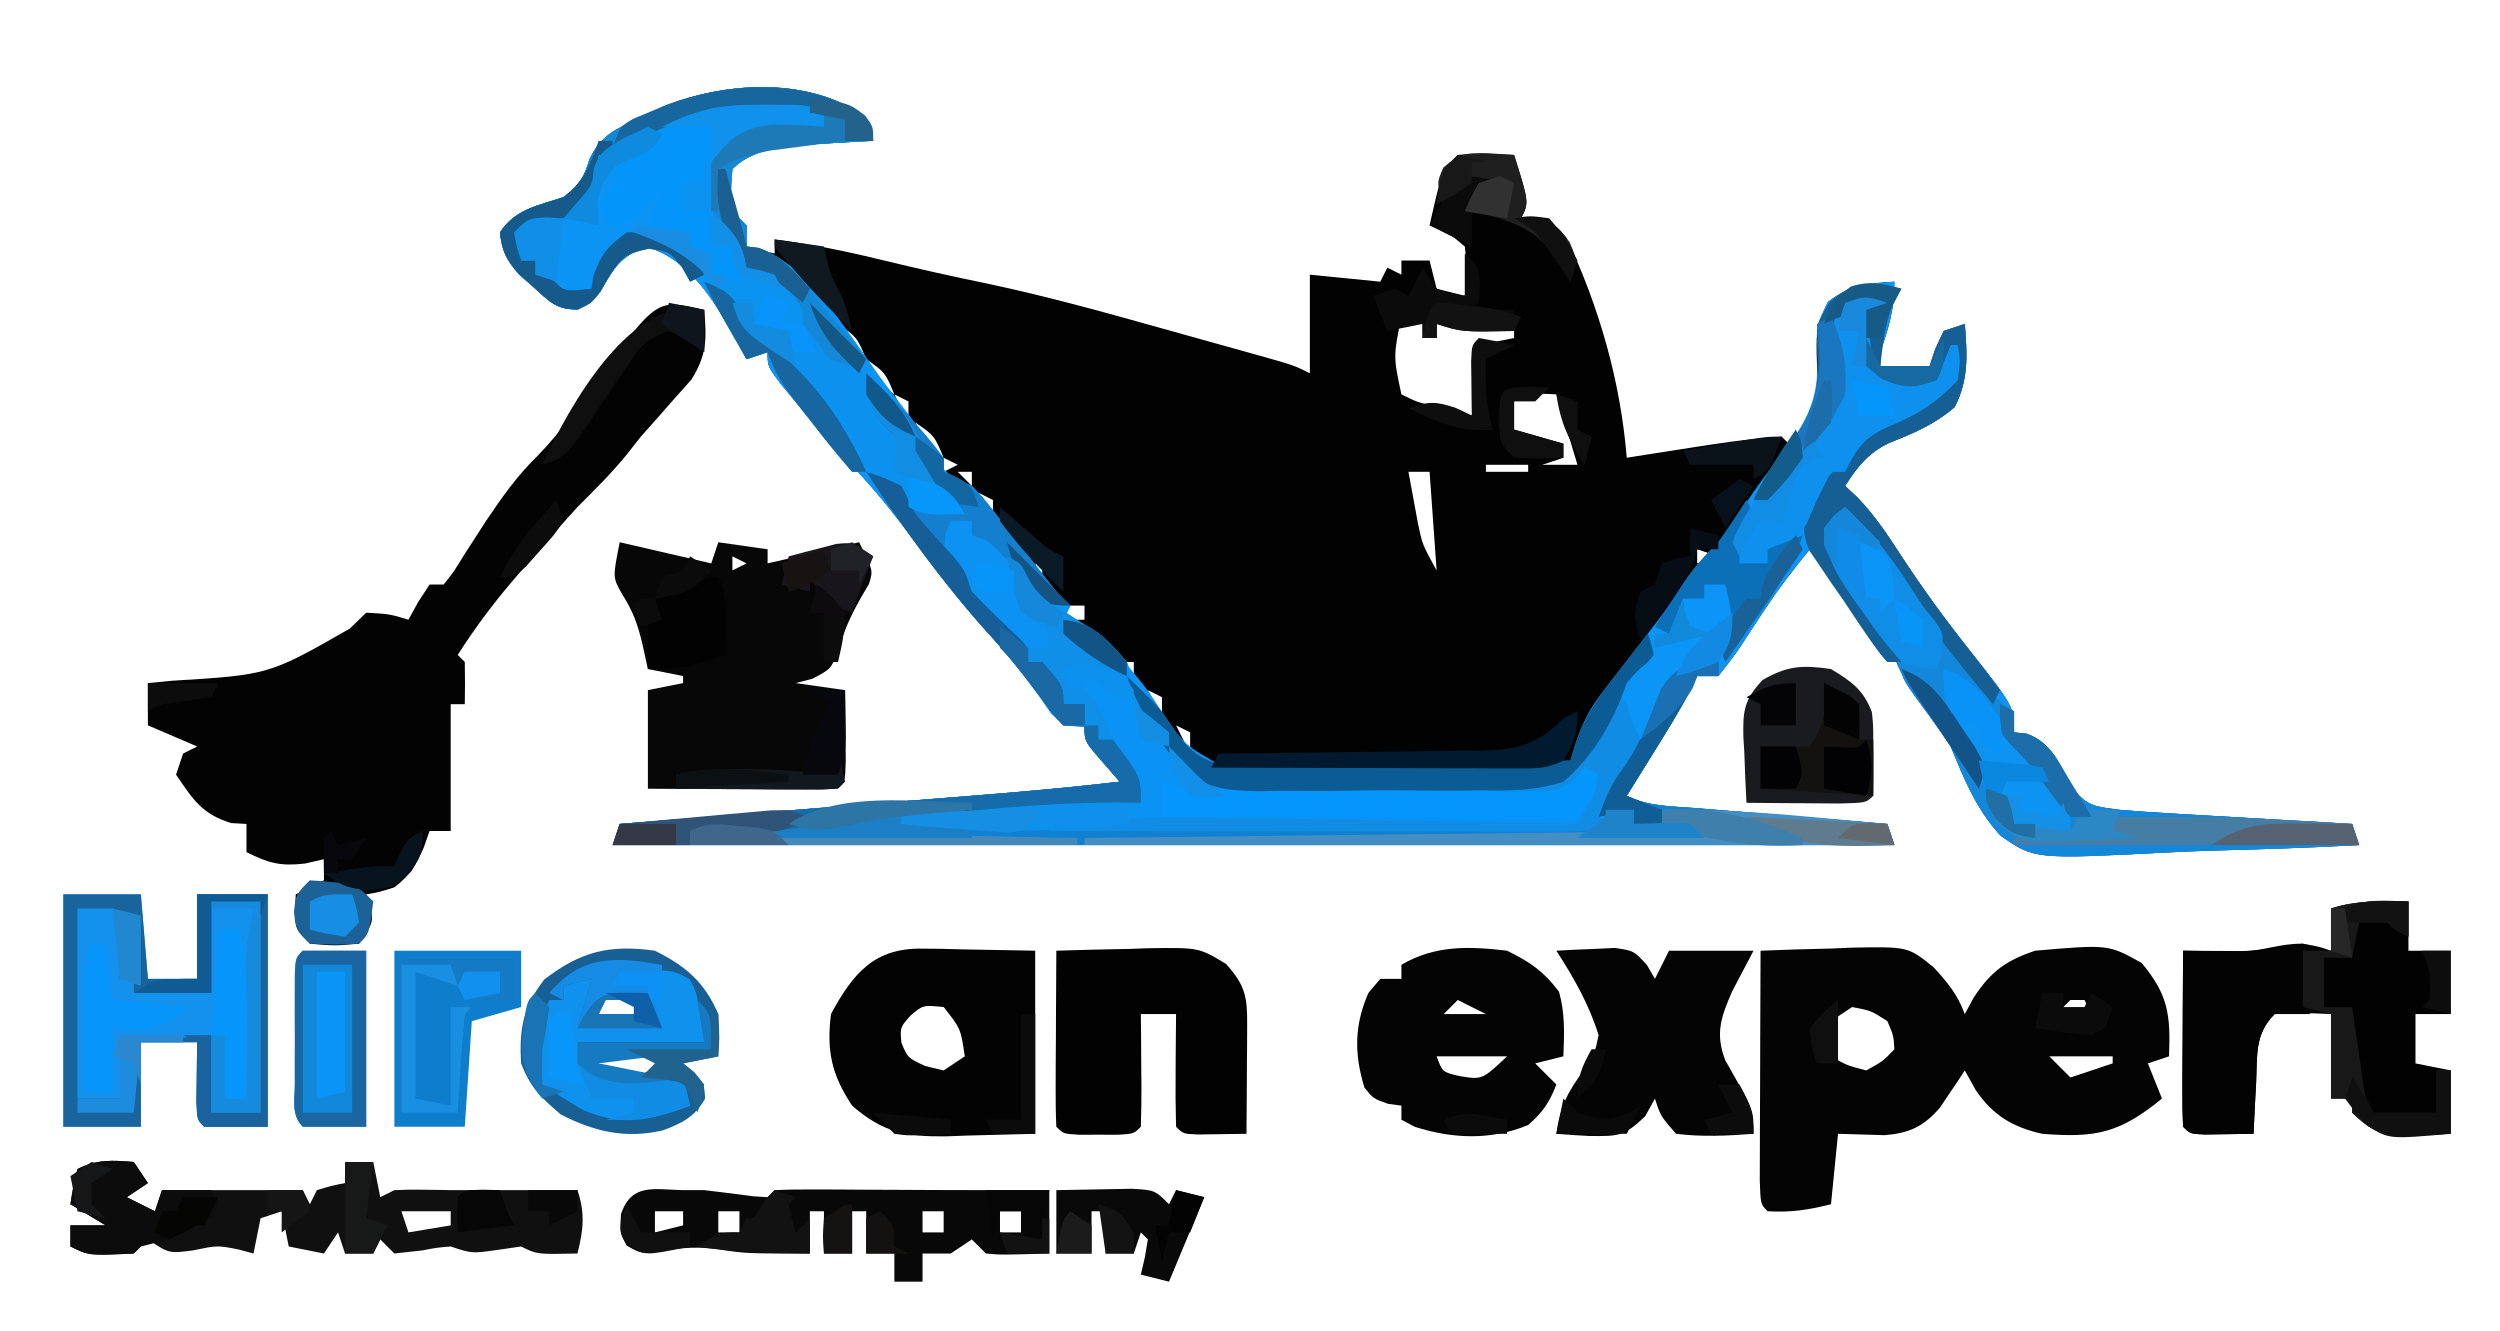 <?xml version="1.0" encoding="UTF-8"?>
<svg version="1.1" xmlns="http://www.w3.org/2000/svg" width="355" height="189">
<path d="M0 0 C1.172 2.109 1.172 2.109 2 4 C1.047 4.049 0.095 4.098 -0.887 4.148 C-2.141 4.223 -3.395 4.298 -4.688 4.375 C-5.929 4.445 -7.17 4.514 -8.449 4.586 C-11.907 4.989 -15.435 5.435 -18 8 C-18.25 10.958 -18.25 10.958 -18 14 C-17.34 14.66 -16.68 15.32 -16 16 C-16 16.99 -16 17.98 -16 19 C-14.68 19.33 -13.36 19.66 -12 20 C-12 19.34 -12 18.68 -12 18 C-6.88 18.654 -1.948 19.647 3.062 20.875 C8.155 22.115 13.252 23.259 18.387 24.312 C26.459 26.03 34.385 28.21 42.327 30.444 C44.787 31.135 47.249 31.82 49.711 32.504 C51.281 32.942 52.852 33.381 54.422 33.82 C55.155 34.024 55.888 34.229 56.644 34.439 C61.768 35.884 61.768 35.884 64 37 C64 32.38 64 27.76 64 23 C67.3 23.33 70.6 23.66 74 24 C74.33 23.34 74.66 22.68 75 22 C75.66 22.33 76.32 22.66 77 23 C77 22.34 77 21.68 77 21 C78.32 21 79.64 21 81 21 C81.33 22.32 81.66 23.64 82 25 C83.32 25.33 84.64 25.66 86 26 C86.417 22.626 86.417 22.626 86 19 C83.627 16.991 83.627 16.991 81 16 C82.75 8.25 82.75 8.25 85 6 C87.688 5.73 90.291 5.913 93 6 C95.125 12.75 95.125 12.75 94 15 C94.772 15.08 95.544 15.16 96.34 15.242 C99 16 99 16 100.441 17.758 C105.088 27.569 108.115 38.159 109 49 C109.834 48.867 110.668 48.734 111.527 48.598 C124.774 46.519 124.774 46.519 131 46 C131.33 46.33 131.66 46.66 132 47 C135.437 43.026 136.229 40.725 136 35.438 C135.874 31.743 135.872 30.255 137.562 26.875 C140.678 24.479 143.125 24.224 147 24 C147 27.925 146.27 30.348 145 34 C145 34.66 145 35.32 145 36 C147.31 36 149.62 36 152 36 C152.268 35.196 152.536 34.391 152.812 33.562 C153.204 32.717 153.596 31.871 154 31 C154.99 30.67 155.98 30.34 157 30 C157.342 34.359 157.585 37.855 155.562 41.812 C152.597 44.344 149.718 45.51 146.129 46.953 C143.239 48.374 141.714 50.318 140 53 C140.581 53.543 141.163 54.085 141.762 54.645 C144.161 57.169 145.932 59.758 147.812 62.688 C150.823 67.287 153.982 71.657 157.391 75.965 C164 84.323 164 84.323 164 88 C164.899 88.108 164.899 88.108 165.816 88.219 C169.452 89.52 170.505 92.738 172.34 95.969 C174.51 98.624 175.63 98.524 179 99 C181.572 99.212 184.132 99.392 186.707 99.535 C187.432 99.578 188.158 99.621 188.905 99.665 C191.207 99.801 193.51 99.932 195.812 100.062 C197.38 100.154 198.947 100.246 200.514 100.338 C204.342 100.562 208.171 100.782 212 101 C212.33 101.99 212.66 102.98 213 104 C206.188 104.357 199.379 104.601 192.559 104.769 C190.243 104.839 187.928 104.935 185.614 105.056 C166.885 106.015 166.885 106.015 162.1 102.673 C158.64 98.947 156.92 94.649 155 90 C153.698 88.047 152.353 86.122 150.938 84.25 C148 80.227 148 80.227 148 78 C147.34 78 146.68 78 146 78 C144.763 76.531 144.763 76.531 143.398 74.5 C142.909 73.778 142.419 73.056 141.914 72.312 C141.406 71.549 140.898 70.786 140.375 70 C139.602 68.855 139.602 68.855 138.812 67.688 C137.536 65.796 136.265 63.9 135 62 C132.773 64.694 130.677 67.421 128.746 70.332 C128.366 70.902 127.987 71.473 127.596 72.061 C126.813 73.244 126.037 74.432 125.268 75.623 C124.253 77.135 123.133 78.575 122 80 C121.01 80 120.02 80 119 80 C118.755 80.521 118.51 81.042 118.258 81.578 C116.619 84.733 114.751 87.734 112.875 90.75 C112.502 91.352 112.13 91.954 111.746 92.574 C110.832 94.05 109.916 95.525 109 97 C112.096 98.548 115.445 98.481 118.852 98.754 C119.626 98.819 120.4 98.884 121.197 98.951 C123.673 99.159 126.149 99.361 128.625 99.562 C130.302 99.702 131.979 99.842 133.656 99.982 C137.77 100.326 141.885 100.664 146 101 C146.33 101.99 146.66 102.98 147 104 C86.94 104 26.88 104 -35 104 C-34.505 102.515 -34.505 102.515 -34 101 C-32.865 100.909 -32.865 100.909 -31.707 100.817 C-24.543 100.245 -17.379 99.671 -10.215 99.096 C-6.533 98.801 -2.851 98.506 0.832 98.212 C4.392 97.928 7.951 97.642 11.511 97.356 C13.516 97.195 15.522 97.035 17.527 96.876 C24.033 96.351 30.518 95.767 37 95 C35.763 93.577 35.763 93.577 34.5 92.125 C32 89.25 32 89.25 32 87 C31.01 87 30.02 87 29 87 C27.457 85.348 27.457 85.348 25.812 83.062 C23.378 79.786 20.884 76.695 18.125 73.688 C14.138 69.274 10.6 64.586 7.078 59.797 C3.646 55.177 0.076 51.063 -4 47 C-5.63 45.126 -7.235 43.23 -8.812 41.312 C-9.603 40.36 -10.393 39.407 -11.207 38.426 C-13 36 -13 36 -13 34 C-13.99 34.33 -14.98 34.66 -16 35 C-16.516 34.01 -17.031 33.02 -17.562 32 C-20.644 26.676 -24.016 20.895 -30.125 19.062 C-33.849 20.277 -34.834 22.048 -36.727 25.371 C-38 27 -38 27 -39.887 27.922 C-42.931 28.034 -43.969 26.832 -46.188 24.812 C-46.882 24.2 -47.577 23.588 -48.293 22.957 C-50.089 20.898 -50.717 19.698 -51 17 C-48.831 13.683 -45.606 13.202 -42 12 C-39.736 10.302 -39.097 9.329 -38.289 6.598 C-36.55 3.093 -34.636 2.381 -31.125 0.75 C-30.076 0.25 -29.026 -0.25 -27.945 -0.766 C-19.436 -4.332 -7.989 -5.084 0 0 Z M-11 21 C-10.67 21.99 -10.34 22.98 -10 24 C-9.34 23.67 -8.68 23.34 -8 23 C-8.99 22.34 -9.98 21.68 -11 21 Z M-7 25 C-5.691 28.122 -5.691 28.122 -3 30 C-4.309 26.878 -4.309 26.878 -7 25 Z M-3 30 C-1.691 33.122 -1.691 33.122 1 35 C-0.309 31.878 -0.309 31.878 -3 30 Z M77 29 C75.844 34.597 75.844 34.597 77 40 C79.313 41.143 79.313 41.143 82.062 41.75 C82.982 41.992 83.901 42.235 84.848 42.484 C85.558 42.655 86.268 42.825 87 43 C87.33 39.7 87.66 36.4 88 33 C89.65 32.67 91.3 32.34 93 32 C93 31.67 93 31.34 93 31 C89.37 30.67 85.74 30.34 82 30 C82 30.66 82 31.32 82 32 C81.34 32 80.68 32 80 32 C80 31.34 80 30.68 80 30 C79.01 29.67 78.02 29.34 77 29 Z M1 35 C2.309 38.122 2.309 38.122 5 40 C3.691 36.878 3.691 36.878 1 35 Z M5 40 C5.66 41.32 6.32 42.64 7 44 C7 43.01 7 42.02 7 41 C6.34 40.67 5.68 40.34 5 40 Z M93 41 C93 42.32 93 43.64 93 45 C95.31 45.66 97.62 46.32 100 47 C100 47.66 100 48.32 100 49 C99.01 49.33 98.02 49.66 97 50 C98.65 50 100.3 50 102 50 C101.01 46.7 100.02 43.4 99 40 C95.947 39.842 95.947 39.842 93 41 Z M8 44 C9.309 47.122 9.309 47.122 12 49 C10.691 45.878 10.691 45.878 8 44 Z M130 48 C131 50 131 50 131 50 Z M12 49 C12 49.66 12 50.32 12 51 C12.66 50.67 13.32 50.34 14 50 C13.34 49.67 12.68 49.34 12 49 Z M89 50 C89 50.33 89 50.66 89 51 C90.98 51 92.96 51 95 51 C95 50.67 95 50.34 95 50 C93.02 50 91.04 50 89 50 Z M14 51 C14.66 51.66 15.32 52.32 16 53 C16 52.34 16 51.68 16 51 C15.34 51 14.68 51 14 51 Z M78 51 C78.284 52.585 78.578 54.168 78.875 55.75 C79.037 56.632 79.2 57.513 79.367 58.422 C79.98 61.328 79.98 61.328 82 65 C81.67 60.38 81.34 55.76 81 51 C80.01 51 79.02 51 78 51 Z M126 53 C127 55 127 55 127 55 Z M17 54 C17.66 55.32 18.32 56.64 19 58 C19 57.01 19 56.02 19 55 C18.34 54.67 17.68 54.34 17 54 Z M124 56 C125 58 125 58 125 58 Z M21 59 C21.33 59.99 21.66 60.98 22 62 C22 61.01 22 60.02 22 59 C21.67 59 21.34 59 21 59 Z M122 59 C123 61 123 61 123 61 Z M119 62 C119 62.66 119 63.32 119 64 C119.99 63.67 120.98 63.34 122 63 C121.01 62.67 120.02 62.34 119 62 Z M25 64 C25.33 64.99 25.66 65.98 26 67 C26 66.01 26 65.02 26 64 C25.67 64 25.34 64 25 64 Z M82 67 C83 69 83 69 83 69 Z M115 68 C116 70 116 70 116 70 Z M29 70 C29 70.66 29 71.32 29 72 C29.99 72 30.98 72 32 72 C32 71.34 32 70.68 32 70 C31.01 70 30.02 70 29 70 Z M113 71 C113 74 113 74 113 74 Z M35 75 C36 77 36 77 36 77 Z M38 78 C38.33 78.99 38.66 79.98 39 81 C39 80.01 39 79.02 39 78 C38.67 78 38.34 78 38 78 Z M41 82 C41.66 83.32 42.32 84.64 43 86 C43 85.01 43 84.02 43 83 C42.34 82.67 41.68 82.34 41 82 Z M45 87 C45.66 88.32 46.32 89.64 47 91 C47 90.01 47 89.02 47 88 C46.34 87.67 45.68 87.34 45 87 Z " fill="#020202" transform="translate(122,16)"/>
<path d="M0 0 C1.172 2.109 1.172 2.109 2 4 C1.047 4.049 0.095 4.098 -0.887 4.148 C-2.141 4.223 -3.395 4.298 -4.688 4.375 C-5.929 4.445 -7.17 4.514 -8.449 4.586 C-11.907 4.989 -15.435 5.435 -18 8 C-18.25 10.958 -18.25 10.958 -18 14 C-17.34 14.66 -16.68 15.32 -16 16 C-16 16.99 -16 17.98 -16 19 C-15.421 19.082 -14.842 19.165 -14.246 19.25 C-6.872 21.712 -0.691 32.86 3.938 38.875 C4.505 39.612 5.073 40.35 5.658 41.109 C6.192 41.813 6.727 42.517 7.277 43.242 C7.754 43.87 8.231 44.497 8.722 45.144 C10 47 10 47 10.92 49.11 C12.276 51.483 13.562 51.86 16 53 C17.524 54.572 17.524 54.572 18.945 56.406 C19.465 57.068 19.984 57.729 20.52 58.41 C21.049 59.1 21.579 59.789 22.125 60.5 C23.189 61.865 24.254 63.23 25.32 64.594 C25.787 65.199 26.254 65.804 26.735 66.428 C28.058 68.129 28.058 68.129 30 70 C29.67 70.66 29.34 71.32 29 72 C29.874 72.126 29.874 72.126 30.766 72.254 C33.668 73.223 34.774 74.615 36.75 76.938 C37.364 77.648 37.977 78.358 38.609 79.09 C41 82 41 82 42.556 84.437 C46.188 89.832 46.188 89.832 51.724 92.882 C54.912 93.155 57.96 93.127 61.156 92.977 C62.871 92.955 62.871 92.955 64.62 92.934 C68.249 92.878 71.872 92.753 75.5 92.625 C77.969 92.575 80.437 92.529 82.906 92.488 C88.94 92.378 94.969 92.211 101 92 C101.275 91.09 101.549 90.18 101.833 89.242 C102.872 86.355 103.824 84.513 105.68 82.125 C106.197 81.45 106.714 80.774 107.246 80.078 C107.784 79.392 108.321 78.707 108.875 78 C109.936 76.626 110.996 75.251 112.055 73.875 C112.561 73.219 113.067 72.563 113.589 71.887 C114.852 70.198 116.03 68.446 117.195 66.688 C118.695 64.455 120.094 62.85 122 61 C123.762 58.623 125.419 56.189 127.082 53.742 C128.333 51.954 129.641 50.206 131.012 48.508 C135.432 42.896 136.47 39.53 136.008 32.426 C136 30 136 30 137.562 26.875 C140.678 24.479 143.125 24.224 147 24 C147 27.925 146.27 30.348 145 34 C145 34.66 145 35.32 145 36 C147.31 36 149.62 36 152 36 C152.268 35.196 152.536 34.391 152.812 33.562 C153.204 32.717 153.596 31.871 154 31 C154.99 30.67 155.98 30.34 157 30 C157.342 34.359 157.585 37.855 155.562 41.812 C152.597 44.344 149.718 45.51 146.129 46.953 C143.239 48.374 141.714 50.318 140 53 C140.581 53.543 141.163 54.085 141.762 54.645 C144.161 57.169 145.932 59.758 147.812 62.688 C150.823 67.287 153.982 71.657 157.391 75.965 C164 84.323 164 84.323 164 88 C164.899 88.108 164.899 88.108 165.816 88.219 C169.452 89.52 170.505 92.738 172.34 95.969 C174.51 98.624 175.63 98.524 179 99 C181.572 99.212 184.132 99.392 186.707 99.535 C187.432 99.578 188.158 99.621 188.905 99.665 C191.207 99.801 193.51 99.932 195.812 100.062 C197.38 100.154 198.947 100.246 200.514 100.338 C204.342 100.562 208.171 100.782 212 101 C212.33 101.99 212.66 102.98 213 104 C206.188 104.357 199.379 104.601 192.559 104.769 C190.243 104.839 187.928 104.935 185.614 105.056 C166.885 106.015 166.885 106.015 162.1 102.673 C158.64 98.947 156.92 94.649 155 90 C153.698 88.047 152.353 86.122 150.938 84.25 C148 80.227 148 80.227 148 78 C147.34 78 146.68 78 146 78 C144.763 76.531 144.763 76.531 143.398 74.5 C142.909 73.778 142.419 73.056 141.914 72.312 C141.406 71.549 140.898 70.786 140.375 70 C139.602 68.855 139.602 68.855 138.812 67.688 C137.536 65.796 136.265 63.9 135 62 C132.773 64.694 130.677 67.421 128.746 70.332 C128.366 70.902 127.987 71.473 127.596 72.061 C126.813 73.244 126.037 74.432 125.268 75.623 C124.253 77.135 123.133 78.575 122 80 C121.01 80 120.02 80 119 80 C118.755 80.521 118.51 81.042 118.258 81.578 C116.619 84.733 114.751 87.734 112.875 90.75 C112.502 91.352 112.13 91.954 111.746 92.574 C110.832 94.05 109.916 95.525 109 97 C112.096 98.548 115.445 98.481 118.852 98.754 C119.626 98.819 120.4 98.884 121.197 98.951 C123.673 99.159 126.149 99.361 128.625 99.562 C130.302 99.702 131.979 99.842 133.656 99.982 C137.77 100.326 141.885 100.664 146 101 C146.33 101.99 146.66 102.98 147 104 C86.94 104 26.88 104 -35 104 C-34.505 102.515 -34.505 102.515 -34 101 C-32.865 100.909 -32.865 100.909 -31.707 100.817 C-24.543 100.245 -17.379 99.671 -10.215 99.096 C-6.533 98.801 -2.851 98.506 0.832 98.212 C4.392 97.928 7.951 97.642 11.511 97.356 C13.516 97.195 15.522 97.035 17.527 96.876 C24.033 96.351 30.518 95.767 37 95 C35.763 93.577 35.763 93.577 34.5 92.125 C32 89.25 32 89.25 32 87 C31.01 87 30.02 87 29 87 C27.457 85.348 27.457 85.348 25.812 83.062 C23.378 79.786 20.884 76.695 18.125 73.688 C14.138 69.274 10.6 64.586 7.078 59.797 C3.646 55.177 0.076 51.063 -4 47 C-5.63 45.126 -7.235 43.23 -8.812 41.312 C-9.603 40.36 -10.393 39.407 -11.207 38.426 C-13 36 -13 36 -13 34 C-13.99 34.33 -14.98 34.66 -16 35 C-16.516 34.01 -17.031 33.02 -17.562 32 C-20.644 26.676 -24.016 20.895 -30.125 19.062 C-33.849 20.277 -34.834 22.048 -36.727 25.371 C-38 27 -38 27 -39.887 27.922 C-42.931 28.034 -43.969 26.832 -46.188 24.812 C-46.882 24.2 -47.577 23.588 -48.293 22.957 C-50.089 20.898 -50.717 19.698 -51 17 C-48.831 13.683 -45.606 13.202 -42 12 C-39.736 10.302 -39.097 9.329 -38.289 6.598 C-36.55 3.093 -34.636 2.381 -31.125 0.75 C-30.076 0.25 -29.026 -0.25 -27.945 -0.766 C-19.436 -4.332 -7.989 -5.084 0 0 Z " fill="#0C95F6" transform="translate(122,16)"/>
<path d="M0 0 C1.172 2.109 1.172 2.109 2 4 C1.047 4.049 0.095 4.098 -0.887 4.148 C-2.141 4.223 -3.395 4.298 -4.688 4.375 C-5.929 4.445 -7.17 4.514 -8.449 4.586 C-11.907 4.989 -15.435 5.435 -18 8 C-18.25 10.958 -18.25 10.958 -18 14 C-17.34 14.66 -16.68 15.32 -16 16 C-16 16.99 -16 17.98 -16 19 C-15.421 19.082 -14.842 19.165 -14.246 19.25 C-6.872 21.712 -0.691 32.86 3.938 38.875 C4.505 39.612 5.073 40.35 5.658 41.109 C6.192 41.813 6.727 42.517 7.277 43.242 C7.754 43.87 8.231 44.497 8.722 45.144 C10 47 10 47 10.92 49.11 C12.276 51.483 13.562 51.86 16 53 C17.524 54.572 17.524 54.572 18.945 56.406 C19.465 57.068 19.984 57.729 20.52 58.41 C21.049 59.1 21.579 59.789 22.125 60.5 C23.189 61.865 24.254 63.23 25.32 64.594 C25.787 65.199 26.254 65.804 26.735 66.428 C28.058 68.129 28.058 68.129 30 70 C29.67 70.66 29.34 71.32 29 72 C29.557 72.062 30.114 72.124 30.688 72.188 C34.085 73.381 35.683 75.267 38 78 C38.701 79.69 39.401 81.381 40.043 83.094 C41.65 86.294 44.125 88.72 46.574 91.301 C48 93 48 93 48 95 C55.26 95.136 62.516 95.186 69.777 95.177 C72.245 95.184 74.713 95.21 77.18 95.257 C91.135 96.374 91.135 96.374 103.441 91.471 C105.466 88.687 106.877 86.245 108 83 C110.765 85.765 111 87.073 111 91 C109.283 94.22 107.218 97.107 105 100 C105.99 100.33 106.98 100.66 108 101 C104.049 102.299 100.059 102.14 95.949 102.129 C94.736 102.132 94.736 102.132 93.499 102.135 C90.823 102.139 88.148 102.136 85.473 102.133 C83.604 102.133 81.735 102.134 79.866 102.136 C75.943 102.137 72.02 102.135 68.096 102.13 C63.1 102.125 58.104 102.128 53.108 102.134 C49.243 102.138 45.378 102.136 41.513 102.134 C39.673 102.133 37.834 102.134 35.994 102.136 C25.941 102.146 16.012 101.997 6 101 C6 100.67 6 100.34 6 100 C9.791 99.66 13.583 99.329 17.375 99 C18.436 98.905 19.497 98.809 20.59 98.711 C27.08 98.154 33.486 97.869 40 98 C39.01 96.329 39.01 96.329 38 94.625 C36 91.25 36 91.25 36 89 C35.34 89 34.68 89 34 89 C34 88.34 34 87.68 34 87 C33.243 87.081 32.487 87.162 31.707 87.246 C29 87 29 87 27.262 85.348 C26.742 84.594 26.223 83.839 25.688 83.062 C23.306 79.761 20.884 76.682 18.125 73.688 C14.138 69.274 10.6 64.586 7.078 59.797 C3.646 55.177 0.076 51.063 -4 47 C-5.63 45.126 -7.235 43.23 -8.812 41.312 C-9.603 40.36 -10.393 39.407 -11.207 38.426 C-13 36 -13 36 -13 34 C-13.99 34.33 -14.98 34.66 -16 35 C-16.516 34.01 -17.031 33.02 -17.562 32 C-20.644 26.676 -24.016 20.895 -30.125 19.062 C-33.849 20.277 -34.834 22.048 -36.727 25.371 C-38 27 -38 27 -39.887 27.922 C-42.931 28.034 -43.969 26.832 -46.188 24.812 C-46.882 24.2 -47.577 23.588 -48.293 22.957 C-50.089 20.898 -50.717 19.698 -51 17 C-48.831 13.683 -45.606 13.202 -42 12 C-39.736 10.302 -39.097 9.329 -38.289 6.598 C-36.55 3.093 -34.636 2.381 -31.125 0.75 C-30.076 0.25 -29.026 -0.25 -27.945 -0.766 C-19.436 -4.332 -7.989 -5.084 0 0 Z " fill="#0B94F3" transform="translate(122,16)"/>
<path d="M0 0 C0.347 4.116 0.399 6.364 -1.828 9.914 C-2.627 10.809 -3.427 11.703 -4.25 12.625 C-5.039 13.525 -5.828 14.425 -6.641 15.352 C-7.419 16.226 -8.198 17.1 -9 18 C-9.655 18.833 -10.31 19.665 -10.984 20.523 C-13.168 23.206 -15.551 25.558 -18 28 C-20.227 30.445 -22.397 32.938 -24.562 35.438 C-25.126 36.08 -25.69 36.723 -26.271 37.385 C-29.497 41.101 -32.37 44.84 -35 49 C-34.67 49.33 -34.34 49.66 -34 50 C-33.959 52 -33.957 54 -34 56 C-34.66 56 -35.32 56 -36 56 C-36 61.94 -36 67.88 -36 74 C-36.99 74 -37.98 74 -39 74 C-39.268 74.763 -39.536 75.526 -39.812 76.312 C-40.972 78.936 -41.753 80.271 -44 82 C-46.188 82.688 -46.188 82.688 -48 83 C-47.794 83.598 -47.587 84.196 -47.375 84.812 C-47 87 -47 87 -49 90 C-52.5 90.312 -52.5 90.312 -56 90 C-58 88 -58 88 -58.125 85.375 C-58.084 84.591 -58.042 83.808 -58 83 C-56.02 82.01 -56.02 82.01 -54 81 C-54 80.01 -54 79.02 -54 78 C-55.33 78.309 -55.33 78.309 -56.688 78.625 C-60.225 79.026 -61.866 78.567 -65 77 C-65 75.68 -65 74.36 -65 73 C-65.722 72.959 -66.444 72.918 -67.188 72.875 C-71.323 71.589 -72.577 69.563 -75 66 C-74.67 65.01 -74.34 64.02 -74 63 C-73.01 62.505 -73.01 62.505 -72 62 C-75.465 60.515 -75.465 60.515 -79 59 C-79 57.02 -79 55.04 -79 53 C-77.877 52.89 -76.754 52.781 -75.598 52.668 C-61.808 51.827 -61.808 51.827 -50.312 45.25 C-49.549 44.508 -48.786 43.765 -48 43 C-44.688 43.188 -44.688 43.188 -42 44 C-41.546 43.175 -41.093 42.35 -40.625 41.5 C-40.089 40.675 -39.553 39.85 -39 39 C-38.34 39 -37.68 39 -37 39 C-35.58 37.219 -35.58 37.219 -34.188 34.938 C-33.656 34.116 -33.125 33.295 -32.578 32.449 C-32.057 31.641 -31.537 30.833 -31 30 C-28.755 26.652 -26.584 23.568 -23.688 20.75 C-20.363 17.349 -17.758 13.598 -14.996 9.734 C-6.727 -1.593 -6.727 -1.593 0 0 Z " fill="#030303" transform="translate(100,44)"/>
<path d="M0 0 C3.375 -0.146 6.748 -0.234 10.125 -0.312 C11.076 -0.354 12.028 -0.396 13.008 -0.439 C20.965 -0.578 20.965 -0.578 24.594 2.375 C26.614 4.578 27.971 6.221 29 9 C29.413 8.237 29.825 7.474 30.25 6.688 C32.672 2.968 34.812 1.396 39 0 C49.388 -0.903 49.388 -0.903 54.125 1.75 C57.89 6.268 58.229 9.054 58 15 C57.01 15.33 56.02 15.66 55 16 C55.66 17.65 56.32 19.3 57 21 C51.029 25.871 47.646 26.619 40 26 C35.82 25.071 32.979 23.373 30.562 19.812 C29.789 18.42 29.789 18.42 29 17 C28.685 17.482 28.371 17.964 28.047 18.461 C27.619 19.093 27.191 19.724 26.75 20.375 C26.124 21.315 26.124 21.315 25.484 22.273 C23.185 24.948 21.147 25.905 17.641 26.195 C15.427 26.13 13.214 26.065 11 26 C10.67 29.3 10.34 32.6 10 36 C6.68 36.83 4.351 37.181 1 37 C0 36 0 36 -0.114 32.582 C-0.113 31.064 -0.108 29.545 -0.098 28.027 C-0.096 27.23 -0.095 26.432 -0.093 25.61 C-0.088 23.053 -0.075 20.495 -0.062 17.938 C-0.057 16.208 -0.053 14.478 -0.049 12.748 C-0.038 8.499 -0.021 4.249 0 0 Z M44 7 C43.34 7.66 42.68 8.32 42 9 C43.65 9 45.3 9 47 9 C46.67 8.34 46.34 7.68 46 7 C45.34 7 44.68 7 44 7 Z M13 8 C12.01 8.66 11.02 9.32 10 10 C9.75 12.584 9.75 12.584 10 15 C12.266 16.29 12.266 16.29 15 17 C17.325 15.736 17.325 15.736 19 14 C18.887 12.041 18.887 12.041 18 10 C15.681 8.506 15.681 8.506 13 8 Z M41 15 C41.99 15.99 42.98 16.98 44 18 C45.98 17.34 47.96 16.68 50 16 C50 15.67 50 15.34 50 15 C47.03 15 44.06 15 41 15 Z " fill="#040404" transform="translate(250,135)"/>
<path d="M0 0 C0.99 0 1.98 0 3 0 C3 0.66 3 1.32 3 2 C3.897 2.433 3.897 2.433 4.812 2.875 C9.715 5.396 9.715 5.396 10.914 7.938 C12.302 10.573 13.85 11.456 16.375 13 C21.815 16.496 24.648 18.92 27.008 25.059 C28.646 28.264 31.111 30.705 33.574 33.301 C35 35 35 35 35 37 C42.26 37.136 49.516 37.186 56.777 37.177 C59.245 37.184 61.713 37.21 64.18 37.257 C78.135 38.374 78.135 38.374 90.441 33.471 C92.466 30.687 93.877 28.245 95 25 C97.765 27.765 98 29.073 98 33 C96.283 36.22 94.218 39.107 92 42 C93.485 42.495 93.485 42.495 95 43 C91.049 44.299 87.059 44.14 82.949 44.129 C82.141 44.131 81.332 44.133 80.499 44.135 C77.823 44.139 75.148 44.136 72.473 44.133 C70.604 44.133 68.735 44.134 66.866 44.136 C62.943 44.137 59.02 44.135 55.096 44.13 C50.1 44.125 45.104 44.128 40.108 44.134 C36.243 44.138 32.378 44.136 28.513 44.134 C26.673 44.133 24.834 44.134 22.994 44.136 C12.941 44.146 3.012 43.997 -7 43 C-7 42.67 -7 42.34 -7 42 C-3.209 41.66 0.583 41.329 4.375 41 C5.966 40.857 5.966 40.857 7.59 40.711 C14.08 40.154 20.486 39.869 27 40 C26.34 38.886 25.68 37.773 25 36.625 C23 33.25 23 33.25 23 31 C22.34 31 21.68 31 21 31 C21 30.34 21 29.68 21 29 C20.34 29 19.68 29 19 29 C19 28.01 19 27.02 19 26 C18.01 26 17.02 26 16 26 C13 22.667 13 22.667 13 20 C12.34 20 11.68 20 11 20 C9.492 18.539 9.492 18.539 7.875 16.625 C7.336 15.999 6.797 15.372 6.242 14.727 C5 13 5 13 5 11 C4.01 10.67 3.02 10.34 2 10 C-1.128 4.973 -1.128 4.973 -0.688 1.625 C-0.461 1.089 -0.234 0.552 0 0 Z " fill="#0A93F4" transform="translate(135,74)"/>
<path d="M0 0 C4.29 0.99 8.58 1.98 13 3 C13.33 2.01 13.66 1.02 14 0 C16.31 0.33 18.62 0.66 21 1 C21 1.66 21 2.32 21 3 C25.29 2.01 29.58 1.02 34 0 C36 4 36 4 35.391 5.93 C35.014 6.572 34.638 7.214 34.25 7.875 C32.786 10.481 31.876 12.447 31.062 15.375 C30 18 30 18 27.375 19.375 C26.199 19.684 26.199 19.684 25 20 C27.31 20.33 29.62 20.66 32 21 C32.027 23.146 32.046 25.292 32.062 27.438 C32.074 28.632 32.086 29.827 32.098 31.059 C32 34 32 34 31 35 C29 35.088 26.998 35.107 24.996 35.098 C23.781 35.094 22.566 35.091 21.314 35.088 C20.035 35.08 18.756 35.071 17.438 35.062 C16.154 35.058 14.871 35.053 13.549 35.049 C10.366 35.037 7.183 35.019 4 35 C4 30.38 4 25.76 4 21 C5.65 20.67 7.3 20.34 9 20 C9 19.67 9 19.34 9 19 C7.35 18.67 5.7 18.34 4 18 C3.732 16.783 3.464 15.566 3.188 14.312 C2.505 11.501 1.879 9.807 0.312 7.312 C-1 5 -1 5 0 0 Z M16 2 C16 2.66 16 3.32 16 4 C16.66 3.67 17.32 3.34 18 3 C17.34 2.67 16.68 2.34 16 2 Z M27 4 C31 5 31 5 31 5 Z " fill="#080708" transform="translate(88,77)"/>
<path d="M0 0 C0 2.31 0 4.62 0 7 C1.98 7 3.96 7 6 7 C6 9.97 6 12.94 6 16 C4.35 16 2.7 16 1 16 C1 18.31 1 20.62 1 23 C2.65 23.33 4.3 23.66 6 24 C6 26.97 6 29.94 6 33 C4.418 33.082 2.834 33.139 1.25 33.188 C-0.073 33.24 -0.073 33.24 -1.422 33.293 C-4.476 32.946 -5.806 32.117 -8 30 C-8 29.34 -8 28.68 -8 28 C-8.99 28 -9.98 28 -11 28 C-11 24.04 -11 20.08 -11 16 C-15.01 15.821 -15.01 15.821 -19 16 C-21.846 18.846 -21.456 21.804 -21.625 25.625 C-21.683 26.685 -21.683 26.685 -21.742 27.766 C-21.836 29.51 -21.919 31.255 -22 33 C-23.479 33.027 -24.958 33.046 -26.438 33.062 C-27.261 33.074 -28.085 33.086 -28.934 33.098 C-31 33 -31 33 -32 32 C-32.087 30.146 -32.107 28.289 -32.098 26.434 C-32.094 25.309 -32.091 24.184 -32.088 23.025 C-32.08 21.841 -32.071 20.657 -32.062 19.438 C-32.058 18.25 -32.053 17.062 -32.049 15.838 C-32.037 12.892 -32.021 9.946 -32 7 C-30.869 7.01 -30.869 7.01 -29.715 7.02 C-28.725 7.025 -27.735 7.03 -26.715 7.035 C-25.243 7.045 -25.243 7.045 -23.742 7.055 C-20.753 6.995 -17.942 6.502 -15 6 C-12.625 6.438 -12.625 6.438 -11 7 C-11 5.02 -11 3.04 -11 1 C-7.326 -0.176 -3.831 -0.074 0 0 Z " fill="#020202" transform="translate(342,128)"/>
<path d="M0 0 C3.63 0 7.26 0 11 0 C11.33 3.96 11.66 7.92 12 12 C14.31 12 16.62 12 19 12 C19 8.04 19 4.08 19 0 C22.3 0 25.6 0 29 0 C29 10.89 29 21.78 29 33 C26.03 33 23.06 33 20 33 C19 32 19 32 18.902 29.496 C18.92 27.982 18.92 27.982 18.938 26.438 C18.947 25.426 18.956 24.414 18.965 23.371 C18.976 22.589 18.988 21.806 19 21 C16.36 21 13.72 21 11 21 C11 24.96 11 28.92 11 33 C7.37 33 3.74 33 0 33 C0 22.11 0 11.22 0 0 Z " fill="#1391ED" transform="translate(9,127)"/>
<path d="M0 0 C0 0.66 0 1.32 0 2 C-0.99 2 -1.98 2 -3 2 C-3.245 2.521 -3.49 3.042 -3.742 3.578 C-5.381 6.733 -7.249 9.734 -9.125 12.75 C-9.498 13.352 -9.87 13.954 -10.254 14.574 C-11.168 16.05 -12.084 17.525 -13 19 C-9.904 20.548 -6.555 20.481 -3.148 20.754 C-2.374 20.819 -1.6 20.884 -0.803 20.951 C1.673 21.159 4.149 21.361 6.625 21.562 C8.302 21.702 9.979 21.842 11.656 21.982 C15.77 22.326 19.885 22.664 24 23 C24.33 23.99 24.66 24.98 25 26 C-35.06 26 -95.12 26 -157 26 C-156.505 24.515 -156.505 24.515 -156 23 C-155.243 22.94 -154.486 22.879 -153.707 22.817 C-146.543 22.245 -139.379 21.671 -132.215 21.096 C-128.533 20.801 -124.851 20.506 -121.168 20.212 C-117.608 19.928 -114.049 19.642 -110.489 19.356 C-108.484 19.195 -106.478 19.035 -104.473 18.876 C-97.967 18.351 -91.482 17.767 -85 17 C-85.825 16.051 -86.65 15.102 -87.5 14.125 C-90 11.25 -90 11.25 -90 9 C-89.34 9 -88.68 9 -88 9 C-88 9.66 -88 10.32 -88 11 C-87.34 11 -86.68 11 -86 11 C-82 16.294 -82 16.294 -82 20 C-94.375 20.99 -94.375 20.99 -107 22 C-101.022 22.664 -95.412 23.143 -89.451 23.114 C-88.249 23.114 -88.249 23.114 -87.023 23.114 C-84.41 23.113 -81.797 23.106 -79.184 23.098 C-77.358 23.096 -75.532 23.094 -73.707 23.093 C-68.928 23.09 -64.149 23.08 -59.37 23.069 C-54.483 23.058 -49.596 23.054 -44.709 23.049 C-35.139 23.038 -25.57 23.021 -16 23 C-16 21.68 -16 20.36 -16 19 C-14.698 16.98 -13.36 14.982 -12 13 C-10.619 9.919 -9.331 6.816 -8.062 3.688 C-6.044 0.482 -3.641 0 0 0 Z " fill="#1180D0" transform="translate(244,94)"/>
<path d="M0 0 C0.843 0.007 1.685 0.015 2.554 0.023 C4.144 0.064 4.144 0.064 5.766 0.105 C9.148 0.167 12.531 0.229 16.016 0.293 C16.016 8.873 16.016 17.453 16.016 26.293 C12.839 26.375 9.663 26.458 6.391 26.543 C5.401 26.579 4.412 26.616 3.392 26.653 C-2.243 26.724 -5.571 26.155 -9.984 22.293 C-12.895 17.927 -13.635 14.498 -12.984 9.293 C-9.854 3.479 -6.811 -0.125 0 0 Z M-1.734 9.543 C-3.184 11.214 -3.184 11.214 -2.984 13.355 C-2.089 15.517 -2.089 15.517 0.391 16.668 C1.257 16.874 2.123 17.08 3.016 17.293 C4.006 16.633 4.996 15.973 6.016 15.293 C5.441 11.362 5.441 11.362 3.016 8.293 C0.064 8.002 0.064 8.002 -1.734 9.543 Z " fill="#030303" transform="translate(130.984,134.707)"/>
<path d="M0 0 C3.396 -0.117 6.791 -0.187 10.188 -0.25 C11.147 -0.284 12.107 -0.317 13.096 -0.352 C20.258 -0.451 20.258 -0.451 24.113 1.891 C26.849 4.949 27.123 6.563 27.098 10.57 C27.094 11.466 27.091 12.362 27.088 13.285 C27.08 14.222 27.071 15.159 27.062 16.125 C27.058 17.07 27.053 18.015 27.049 18.988 C27.037 21.326 27.021 23.663 27 26 C25.521 26.027 24.042 26.046 22.562 26.062 C21.327 26.08 21.327 26.08 20.066 26.098 C18 26 18 26 17 25 C16.927 22.303 16.908 19.633 16.938 16.938 C16.942 16.179 16.947 15.42 16.951 14.639 C16.963 12.759 16.981 10.88 17 9 C15.35 9 13.7 9 12 9 C12.012 10.143 12.023 11.287 12.035 12.465 C12.045 13.956 12.054 15.447 12.062 16.938 C12.071 17.692 12.079 18.447 12.088 19.225 C12.097 21.15 12.052 23.075 12 25 C11 26 11 26 8.75 26.133 C7.843 26.13 6.935 26.128 6 26.125 C4.639 26.129 4.639 26.129 3.25 26.133 C1 26 1 26 0 25 C-0.087 23.146 -0.107 21.289 -0.098 19.434 C-0.094 18.309 -0.091 17.184 -0.088 16.025 C-0.08 14.841 -0.071 13.657 -0.062 12.438 C-0.058 11.25 -0.053 10.062 -0.049 8.838 C-0.037 5.892 -0.021 2.946 0 0 Z " fill="#020202" transform="translate(150,135)"/>
<path d="M0 0 C3.053 2.784 5.443 5.527 7.688 9 C10.354 13.117 13.213 17.041 16.188 20.938 C16.616 21.505 17.044 22.073 17.485 22.658 C19.526 25.311 21.186 27.124 24 29 C24 29.99 24 30.98 24 32 C24.599 32.072 25.199 32.144 25.816 32.219 C29.452 33.52 30.505 36.738 32.34 39.969 C34.51 42.624 35.63 42.524 39 43 C41.572 43.212 44.132 43.392 46.707 43.535 C47.432 43.578 48.158 43.621 48.905 43.665 C51.207 43.801 53.51 43.932 55.812 44.062 C57.38 44.154 58.947 44.246 60.514 44.338 C64.342 44.562 68.171 44.782 72 45 C72.33 45.99 72.66 46.98 73 48 C66.188 48.357 59.379 48.601 52.559 48.769 C50.243 48.839 47.928 48.935 45.614 49.056 C26.882 50.015 26.882 50.015 22.098 46.67 C18.639 42.943 16.915 38.65 15 34 C13.74 32.11 12.437 30.247 11.062 28.438 C9.385 26.149 8.084 24.218 7.062 21.566 C5.358 17.45 2.495 14.218 -0.223 10.719 C-2 7.999 -2.767 6.222 -3 3 C-1.562 1.188 -1.562 1.188 0 0 Z " fill="#1387D9" transform="translate(262,72)"/>
<path d="M0 0 C3.302 1.622 5.172 2.909 7.375 5.812 C8.258 8.903 8.123 11.807 8 15 C6.68 15.33 5.36 15.66 4 16 C4.99 16.99 5.98 17.98 7 19 C6.034 21.546 5.061 22.946 3 24.75 C-2.264 26.943 -7.732 26.726 -13.125 25 C-13.744 24.67 -14.363 24.34 -15 24 C-15 23.34 -15 22.68 -15 22 C-15.619 21.918 -16.238 21.835 -16.875 21.75 C-19 21 -19 21 -20.25 19.438 C-21.732 14.621 -21.677 10.546 -19.688 6 C-19.131 5.34 -18.574 4.68 -18 4 C-17.01 4 -16.02 4 -15 4 C-15 3.34 -15 2.68 -15 2 C-10.214 -0.809 -5.403 -0.641 0 0 Z M-7 7 C-7.66 7.66 -8.32 8.32 -9 9 C-7.02 9 -5.04 9 -3 9 C-4.32 8.34 -5.64 7.68 -7 7 Z M-10 15 C-9.169 17.242 -9.169 17.242 -6.688 17.812 C-3.528 18.327 -3.528 18.327 0 15 C-3.3 15 -6.6 15 -10 15 Z " fill="#040404" transform="translate(214,135)"/>
<path d="M0 0 C0.66 0.99 1.32 1.98 2 3 C1.01 3.66 0.02 4.32 -1 5 C0.32 5.66 1.64 6.32 3 7 C3.33 6.01 3.66 5.02 4 4 C10.667 4 17.333 4 24 4 C24.495 4.99 24.495 4.99 25 6 C25.33 5.34 25.66 4.68 26 4 C28.062 3.375 28.062 3.375 30 3 C30 2.01 30 1.02 30 0 C31.32 0 32.64 0 34 0 C34.495 2.475 34.495 2.475 35 5 C35.66 4.67 36.32 4.34 37 4 C38.332 3.931 39.667 3.915 41 3.938 C42.052 3.951 42.052 3.951 43.125 3.965 C43.744 3.976 44.362 3.988 45 4 C45.66 4 46.32 4 47 4 C52.333 4 57.667 4 63 4 C64.108 7.325 63.845 9.622 63 13 C57.25 13.125 57.25 13.125 55 12 C53.866 12.165 52.731 12.33 51.562 12.5 C48 13 48 13 45 12 C43 12.168 43 12.168 40.938 12.562 C39.638 12.707 38.339 12.851 37 13 C36.34 12.34 35.68 11.68 35 11 C34.67 11.66 34.34 12.32 34 13 C32.68 13 31.36 13 30 13 C29.505 11.515 29.505 11.515 29 10 C28.34 10.99 27.68 11.98 27 13 C24.525 12.505 24.525 12.505 22 12 C21.67 10.35 21.34 8.7 21 7 C20.01 7.33 19.02 7.66 18 8 C17.67 9.65 17.34 11.3 17 13 C16.319 12.814 15.639 12.629 14.938 12.438 C11.884 11.834 11.884 11.834 8.375 12.562 C5 13 5 13 2 11 C1.34 11.66 0.68 12.32 0 13 C-6.323 13.339 -6.323 13.339 -9 12 C-9 11.01 -9 10.02 -9 9 C-7.35 9 -5.7 9 -4 9 C-5.65 8.01 -7.3 7.02 -9 6 C-8.625 3.562 -8.625 3.562 -8 1 C-5.211 -0.394 -3.079 -0.257 0 0 Z M38 7 C38.33 7.99 38.66 8.98 39 10 C40.98 9.67 42.96 9.34 45 9 C45 8.34 45 7.68 45 7 C42.69 7 40.38 7 38 7 Z " fill="#101010" transform="translate(19,165)"/>
<path d="M0 0 C1.769 -0.108 3.541 -0.186 5.312 -0.25 C6.299 -0.296 7.285 -0.343 8.301 -0.391 C11 0 11 0 12.855 2.016 C13.233 2.67 13.611 3.325 14 4 C14.66 2.68 15.32 1.36 16 0 C19.96 0 23.92 0 28 0 C26.991 1.921 25.982 3.841 24.973 5.762 C23.389 9.405 22.52 11.762 23.996 15.57 C24.472 16.413 24.947 17.256 25.438 18.125 C28 22.719 28 22.719 28 26 C24.292 26.283 20.697 26.463 17 26 C14.812 23.5 14.812 23.5 14 21 C13.546 21.825 13.092 22.65 12.625 23.5 C9.561 26.418 8.814 26.341 4.75 26.312 C3.165 26.232 1.581 26.136 0 26 C0.545 22.133 1.603 20.021 3.938 16.938 C5.44 14.672 5.44 14.672 6 12 C4.634 7.594 2.492 3.865 0 0 Z " fill="#040404" transform="translate(221,135)"/>
<path d="M0 0 C4.393 2.197 7.054 4.459 9 9 C9.188 12.312 9.188 12.312 9 15 C7.35 15.33 5.7 15.66 4 16 C4.516 16.413 5.031 16.825 5.562 17.25 C7 19 7 19 7.125 21 C5.66 23.604 3.854 24.493 1.098 25.523 C-4.183 26.723 -8.64 25.705 -13.375 23.25 C-16.179 20.846 -17.693 19.459 -19 16 C-19.293 11.119 -18.741 7.942 -15.688 4.062 C-10.531 0.105 -6.445 -0.906 0 0 Z M-7 7 C-7.33 7.66 -7.66 8.32 -8 9 C-5.69 9 -3.38 9 -1 9 C-1.66 8.34 -2.32 7.68 -3 7 C-4.32 7 -5.64 7 -7 7 Z M-9 15 C-8.01 15.99 -7.02 16.98 -6 18 C-2.353 17.777 -0.616 17.616 2 15 C-1.63 15 -5.26 15 -9 15 Z " fill="#185F94" transform="translate(93,135)"/>
<path d="M0 0 C0.99 0 1.98 0 3 0 C5.35 0.268 7.694 0.572 10.039 0.879 C10.686 0.919 11.333 0.959 12 1 C12.33 0.67 12.66 0.34 13 0 C14.88 -0.088 16.763 -0.107 18.645 -0.098 C20.372 -0.093 20.372 -0.093 22.135 -0.088 C23.348 -0.08 24.562 -0.071 25.812 -0.062 C27.015 -0.058 28.217 -0.053 29.455 -0.049 C31.695 -0.04 33.935 -0.029 36.175 -0.016 C38.45 -0.003 40.725 0 43 0 C46 0 49 0 52 0 C52 2.97 52 5.94 52 9 C45.164 9.195 45.164 9.195 43 9 C42.34 8.34 41.68 7.68 41 7 C40.01 7.66 39.02 8.32 38 9 C36.68 9 35.36 9 34 9 C34 10.32 34 11.64 34 13 C32.68 13 31.36 13 30 13 C30 11.68 30 10.36 30 9 C28.68 9 27.36 9 26 9 C26 7.02 26 5.04 26 3 C25.34 3 24.68 3 24 3 C24 4.98 24 6.96 24 9 C22.68 9 21.36 9 20 9 C20 7.02 20 5.04 20 3 C19.34 3 18.68 3 18 3 C18 4.98 18 6.96 18 9 C9 9 9 9 5.188 8.438 C2.147 8.012 0.335 8.109 -2.812 8.625 C-6 9 -6 9 -8 7.875 C-9 6 -9 6 -8.812 3.375 C-7.301 -1.043 -4.135 -0.084 0 0 Z M-4 3 C-4 3.99 -4 4.98 -4 6 C-2.68 5.67 -1.36 5.34 0 5 C0 4.34 0 3.68 0 3 C-1.32 3 -2.64 3 -4 3 Z M5 3 C5 3.99 5 4.98 5 6 C5.99 6 6.98 6 8 6 C8 5.01 8 4.02 8 3 C7.01 3 6.02 3 5 3 Z M34 3 C34 3.99 34 4.98 34 6 C34.99 6 35.98 6 37 6 C37 5.01 37 4.02 37 3 C36.01 3 35.02 3 34 3 Z M45 3 C45 3.99 45 4.98 45 6 C45.99 6 46.98 6 48 6 C48 5.01 48 4.02 48 3 C47.01 3 46.02 3 45 3 Z " fill="#080808" transform="translate(97,169)"/>
<path d="M0 0 C0.33 3.3 0.66 6.6 1 10 C-0.65 10 -2.3 10 -4 10 C-6.846 12.846 -6.456 15.804 -6.625 19.625 C-6.683 20.685 -6.683 20.685 -6.742 21.766 C-6.836 23.51 -6.919 25.255 -7 27 C-8.479 27.027 -9.958 27.046 -11.438 27.062 C-12.673 27.08 -12.673 27.08 -13.934 27.098 C-16 27 -16 27 -17 26 C-17.087 24.146 -17.107 22.289 -17.098 20.434 C-17.094 19.309 -17.091 18.184 -17.088 17.025 C-17.08 15.841 -17.071 14.657 -17.062 13.438 C-17.058 12.25 -17.053 11.062 -17.049 9.838 C-17.037 6.892 -17.021 3.946 -17 1 C-15.844 1.017 -15.844 1.017 -14.664 1.035 C-13.16 1.049 -13.16 1.049 -11.625 1.062 C-10.128 1.08 -10.128 1.08 -8.602 1.098 C-5.295 0.974 -3.504 0 0 0 Z " fill="#030303" transform="translate(327,134)"/>
<path d="M0 0 C5.94 0 11.88 0 18 0 C18 2.64 18 5.28 18 8 C15.69 8.66 13.38 9.32 11 10 C10.67 14.95 10.34 19.9 10 25 C6.7 25 3.4 25 0 25 C0 16.75 0 8.5 0 0 Z " fill="#0E7DCB" transform="translate(56,135)"/>
<path d="M0 0 C3.63 0 7.26 0 11 0 C11.33 3.96 11.66 7.92 12 12 C14.31 12 16.62 12 19 12 C19 8.04 19 4.08 19 0 C22.3 0 25.6 0 29 0 C29 10.89 29 21.78 29 33 C26.03 33 23.06 33 20 33 C19 32 19 32 18.902 29.496 C18.92 27.982 18.92 27.982 18.938 26.438 C18.947 25.426 18.956 24.414 18.965 23.371 C18.976 22.589 18.988 21.806 19 21 C16.36 21 13.72 21 11 21 C11 24.96 11 28.92 11 33 C7.37 33 3.74 33 0 33 C0 22.11 0 11.22 0 0 Z M21 1 C21 5.29 21 9.58 21 14 C17.37 14 13.74 14 10 14 C10 13.34 10 12.68 10 12 C9.34 12 8.68 12 8 12 C8.012 11.362 8.023 10.724 8.035 10.066 C8.044 9.24 8.053 8.414 8.062 7.562 C8.08 6.327 8.08 6.327 8.098 5.066 C8.233 3.008 8.233 3.008 7 2 C5.35 2 3.7 2 2 2 C2 10.91 2 19.82 2 29 C3.98 29 5.96 29 8 29 C8.597 26.237 9 23.84 9 21 C12.96 20.67 16.92 20.34 21 20 C21 23.63 21 27.26 21 31 C23.31 31 25.62 31 28 31 C28 21.1 28 11.2 28 1 C25.69 1 23.38 1 21 1 Z " fill="#18659D" transform="translate(9,127)"/>
<path d="M0 0 C-0.309 0.516 -0.619 1.031 -0.938 1.562 C-2.291 4.667 -2.614 7.651 -3 11 C-0.69 11 1.62 11 4 11 C4.268 10.196 4.536 9.391 4.812 8.562 C5.204 7.717 5.596 6.871 6 6 C6.99 5.67 7.98 5.34 9 5 C9.342 9.359 9.585 12.855 7.562 16.812 C4.597 19.344 1.718 20.51 -1.871 21.953 C-4.761 23.374 -6.286 25.318 -8 28 C-7.419 28.543 -6.837 29.085 -6.238 29.645 C-3.839 32.169 -2.068 34.758 -0.188 37.688 C2.842 42.317 6.008 46.737 9.457 51.062 C11.011 53.014 12.512 54.998 14 57 C13.505 57.99 13.505 57.99 13 59 C7.314 52.218 1.945 45.341 -3 38 C-3.436 37.354 -3.871 36.708 -4.32 36.043 C-5.22 34.7 -6.111 33.351 -7 32 C-7.99 32.66 -8.98 33.32 -10 34 C-8.687 38.671 -6.829 41.917 -3.875 45.75 C0 50.797 0 50.797 0 53 C-0.66 53 -1.32 53 -2 53 C-4.313 50.294 -6.208 47.267 -8.188 44.312 C-8.759 43.496 -9.331 42.679 -9.92 41.838 C-10.723 40.644 -10.723 40.644 -11.543 39.426 C-12.038 38.698 -12.533 37.97 -13.044 37.22 C-14.264 34.387 -13.912 32.904 -13 30 C-11.695 28.121 -11.695 28.121 -10.125 26.438 C-8.398 24.56 -6.959 22.933 -5.625 20.75 C-3.41 18.364 -1.011 17.746 2.062 16.809 C4.312 15.87 5.501 14.916 7 13 C7 12.01 7 11.02 7 10 C6.01 11.485 6.01 11.485 5 13 C1.87 14.184 0.376 14.125 -2.812 13.062 C-5 11 -5 11 -5.312 9.016 C-5.312 7.008 -5.164 5.001 -5 3 C-5.99 3 -6.98 3 -8 3 C-8.71 6.314 -9.139 8.518 -8.188 11.812 C-7.885 16.947 -10.955 20.064 -14 24 C-14.477 24.63 -14.954 25.261 -15.445 25.91 C-16.565 27.328 -17.775 28.673 -19 30 C-19.66 30 -20.32 30 -21 30 C-19.526 26.733 -17.609 24.227 -15.375 21.438 C-11.842 16.533 -11.591 13.325 -12.008 7.426 C-12 5 -12 5 -10.188 1.875 C-6.598 -1.202 -4.398 -1.07 0 0 Z " fill="#155F95" transform="translate(270,41)"/>
<path d="M0 0 C1.172 2.109 1.172 2.109 2 4 C1.047 4.049 0.095 4.098 -0.887 4.148 C-2.141 4.223 -3.395 4.298 -4.688 4.375 C-5.929 4.445 -7.17 4.514 -8.449 4.586 C-11.907 4.989 -15.435 5.435 -18 8 C-18.25 10.958 -18.25 10.958 -18 14 C-17.34 14.66 -16.68 15.32 -16 16 C-16 16.99 -16 17.98 -16 19 C-15.433 19.067 -14.866 19.134 -14.281 19.203 C-11.093 20.317 -9.695 22.209 -7.5 24.75 C-6.747 25.611 -5.994 26.472 -5.219 27.359 C-3.105 29.875 -1.039 32.423 1 35 C0.505 35.99 0.505 35.99 0 37 C-2.915 35.926 -4.778 35.222 -7 33 C-7.33 33 -7.66 33 -8 33 C-8.268 31.907 -8.536 30.814 -8.812 29.688 C-10.071 25.669 -10.071 25.669 -13 23 C-13.99 22.67 -14.98 22.34 -16 22 C-19.075 18.448 -20.828 14.921 -21.688 10.312 C-20.949 6.755 -19.951 5.038 -17 2.867 C-13.15 1.198 -9.102 1.635 -5 2 C-5 1.34 -5 0.68 -5 0 C-14.887 -0.413 -22.999 -0.636 -32 4 C-32.901 4.325 -33.802 4.65 -34.73 4.984 C-35.479 5.32 -36.228 5.655 -37 6 C-37.392 7.654 -37.721 9.323 -38 11 C-40.815 14.65 -43.607 15.802 -48 17 C-48 18.32 -48 19.64 -48 21 C-47.34 21 -46.68 21 -46 21 C-45.381 21.66 -44.763 22.32 -44.125 23 C-42.001 25.457 -42.001 25.457 -38 25 C-37.917 24.422 -37.835 23.845 -37.75 23.25 C-36.728 20.183 -35.641 18.876 -33 17 C-29.5 16.938 -29.5 16.938 -26 18 C-23.562 20.562 -23.562 20.562 -22 23 C-22.66 23.33 -23.32 23.66 -24 24 C-24.371 23.34 -24.742 22.68 -25.125 22 C-26.893 19.747 -26.893 19.747 -29.875 19.312 C-33.457 20.1 -33.69 20.536 -35.625 23.438 C-35.989 24.076 -36.352 24.714 -36.727 25.371 C-38 27 -38 27 -39.887 27.922 C-42.931 28.034 -43.969 26.832 -46.188 24.812 C-46.882 24.2 -47.577 23.588 -48.293 22.957 C-50.089 20.898 -50.717 19.698 -51 17 C-48.831 13.683 -45.606 13.202 -42 12 C-39.736 10.302 -39.097 9.329 -38.289 6.598 C-36.55 3.093 -34.636 2.381 -31.125 0.75 C-30.076 0.25 -29.026 -0.25 -27.945 -0.766 C-19.436 -4.332 -7.989 -5.084 0 0 Z " fill="#1487D6" transform="translate(122,16)"/>
<path d="M0 0 C2.911 1.772 4.585 2.915 5.812 6.125 C6 8 6 8 6 10 C6.012 10.63 6.023 11.261 6.035 11.91 C6.061 13.94 6.032 15.97 6 18 C5 19 5 19 1.184 19.098 C-0.398 19.091 -1.981 19.079 -3.562 19.062 C-4.369 19.058 -5.175 19.053 -6.006 19.049 C-8.004 19.037 -10.002 19.019 -12 19 C-12.135 16.581 -12.234 14.171 -12.312 11.75 C-12.354 11.068 -12.396 10.386 -12.439 9.684 C-12.531 5.9 -12.326 4.348 -9.699 1.547 C-6.151 -0.487 -4.033 -0.576 0 0 Z " fill="#191B1E" transform="translate(260,95)"/>
<path d="M0 0 C-0.99 0.33 -1.98 0.66 -3 1 C-2.67 3.64 -2.34 6.28 -2 9 C2.393 10.563 2.393 10.563 7 11 C7.66 9.35 8.32 7.7 9 6 C9.33 6 9.66 6 10 6 C10.375 8.188 10.375 8.188 10 11 C6.819 14.259 4.548 15.777 0.312 17.5 C-3.415 19.188 -4.181 20.458 -6 24 C-6.66 24 -7.32 24 -8 24 C-8.268 24.536 -8.536 25.073 -8.812 25.625 C-9.204 26.409 -9.596 27.192 -10 28 C-10.454 29.052 -10.908 30.104 -11.375 31.188 C-13 34 -13 34 -15.188 34.875 C-15.786 34.916 -16.384 34.958 -17 35 C-17 35.66 -17 36.32 -17 37 C-19.475 37.495 -19.475 37.495 -22 38 C-21.021 30.822 -19.077 28.077 -14 23 C-9.79 17.907 -9.79 17.907 -7 12 C-7.186 10.701 -7.371 9.401 -7.562 8.062 C-7.934 5.438 -8.042 4.138 -7.25 1.562 C-4.962 -1.297 -3.312 -1.104 0 0 Z " fill="#0E91EE" transform="translate(268,43)"/>
<path d="M0 0 C1.972 0.01 1.972 0.01 3.984 0.02 C7.25 0.188 7.25 0.188 9.25 1.188 C9.25 1.847 9.25 2.507 9.25 3.188 C8.586 3.213 7.922 3.239 7.238 3.266 C3.228 3.523 -0.1 3.909 -3.812 5.5 C-6.981 9.896 -6.658 14.895 -6.75 20.188 C-5.76 20.188 -4.77 20.188 -3.75 20.188 C-3.42 21.837 -3.09 23.488 -2.75 25.188 C-4.688 24.875 -4.688 24.875 -6.75 24.188 C-7.08 23.198 -7.41 22.207 -7.75 21.188 C-8.41 20.858 -9.07 20.527 -9.75 20.188 C-9.75 19.527 -9.75 18.867 -9.75 18.188 C-11.73 17.858 -13.71 17.527 -15.75 17.188 C-15.09 15.537 -14.43 13.887 -13.75 12.188 C-14.513 13.012 -15.276 13.838 -16.062 14.688 C-18.75 17.188 -18.75 17.188 -21.75 17.188 C-22.08 16.198 -22.41 15.207 -22.75 14.188 C-22.09 13.197 -21.43 12.207 -20.75 11.188 C-20.117 9.075 -20.117 9.075 -19.75 7.188 C-18.1 6.857 -16.45 6.527 -14.75 6.188 C-14.709 5.569 -14.668 4.95 -14.625 4.312 C-13.75 2.188 -13.75 2.188 -11.18 1.066 C-7.326 0.079 -3.974 -0.043 0 0 Z " fill="#0495FB" transform="translate(107.75,14.812)"/>
<path d="M0 0 C2.97 0 5.94 0 9 0 C9 8.25 9 16.5 9 25 C6.03 25 3.06 25 0 25 C-1.685 23.315 -1.13 21.212 -1.133 18.906 C-1.135 17.361 -1.135 17.361 -1.137 15.785 C-1.133 14.701 -1.129 13.617 -1.125 12.5 C-1.129 11.416 -1.133 10.332 -1.137 9.215 C-1.135 8.185 -1.134 7.155 -1.133 6.094 C-1.132 5.142 -1.131 4.19 -1.129 3.209 C-1 1 -1 1 0 0 Z " fill="#1288DB" transform="translate(43,135)"/>
<path d="M0 0 C7.342 -0.361 7.342 -0.361 9.938 1.062 C11 3 11 3 12 10 C6.06 10 0.12 10 -6 10 C-3.642 15.254 -3.642 15.254 0.375 15.875 C3.521 15.983 5.982 15.823 9 15 C9.33 16.32 9.66 17.64 10 19 C4.439 21.118 0.398 22.034 -5.188 19.625 C-7.165 18.483 -9.1 17.267 -11 16 C-12.149 11.316 -12.22 8.31 -10 4 C-9.34 4 -8.68 4 -8 4 C-8 3.34 -8 2.68 -8 2 C-6.68 1.67 -5.36 1.34 -4 1 C-4.66 3.31 -5.32 5.62 -6 8 C-2.04 8 1.92 8 6 8 C5.34 6.02 4.68 4.04 4 2 C2.35 2 0.7 2 -1 2 C-0.67 1.34 -0.34 0.68 0 0 Z " fill="#0E92EE" transform="translate(88,138)"/>
<path d="M0 0 C3.882 3.768 7.795 7.628 11 12 C11 12.66 11 13.32 11 14 C11.599 14.26 12.199 14.519 12.816 14.787 C15.168 16.093 16.308 17.293 17.945 19.406 C18.725 20.398 18.725 20.398 19.52 21.41 C20.314 22.445 20.314 22.445 21.125 23.5 C22.189 24.865 23.254 26.23 24.32 27.594 C24.787 28.199 25.254 28.804 25.735 29.428 C27.058 31.129 27.058 31.129 29 33 C25.452 33 24.581 32.323 22 30 C21.67 29.01 21.34 28.02 21 27 C19.006 25.657 17.007 24.323 15 23 C15 22.34 15 21.68 15 21 C14.01 21 13.02 21 12 21 C12.33 21.99 12.66 22.98 13 24 C13 24.99 13 25.98 13 27 C14.676 31.571 18.329 34.444 21.812 37.688 C23 39 23 39 23 41 C23.66 41 24.32 41 25 41 C28 44.462 28 44.462 28 47 C28.99 47 29.98 47 31 47 C31 47.99 31 48.98 31 50 C30.01 50 29.02 50 28 50 C26.457 48.348 26.457 48.348 24.812 46.062 C22.378 42.786 19.884 39.695 17.125 36.688 C10.761 29.63 5.217 21.931 0 14 C2.475 14.99 2.475 14.99 5 16 C5 16.66 5 17.32 5 18 C7.31 18.33 9.62 18.66 12 19 C9.125 16.987 9.125 16.987 6.312 15.688 C5.549 15.131 4.786 14.574 4 14 C3.875 11.5 3.875 11.5 4 9 C3.526 8.526 3.051 8.051 2.562 7.562 C0.31 5.31 0.343 3.084 0 0 Z " fill="#147FCE" transform="translate(123,53)"/>
<path d="M0 0 C2.765 2.765 3 4.073 3 8 C1.283 11.22 -0.782 14.107 -3 17 C-1.515 17.495 -1.515 17.495 0 18 C-3.802 19.225 -7.573 19.134 -11.522 19.114 C-12.65 19.114 -12.65 19.114 -13.8 19.114 C-16.278 19.113 -18.756 19.105 -21.234 19.098 C-22.955 19.096 -24.676 19.094 -26.396 19.093 C-30.921 19.09 -35.445 19.08 -39.969 19.069 C-44.587 19.058 -49.206 19.054 -53.824 19.049 C-62.883 19.038 -71.941 19.021 -81 19 C-81 18.67 -81 18.34 -81 18 C-71.979 17.042 -63.11 16.935 -54.047 17.121 C-52.652 17.145 -51.256 17.169 -49.861 17.193 C-46.231 17.255 -42.601 17.324 -38.972 17.395 C-35.251 17.466 -31.53 17.531 -27.809 17.596 C-20.539 17.724 -13.269 17.859 -6 18 C-4.875 16.167 -4.875 16.167 -4 14 C-4.495 12.515 -4.495 12.515 -5 11 C-5.391 11.49 -5.783 11.98 -6.186 12.484 C-8.594 14.496 -9.914 14.333 -13.022 14.249 C-14.043 14.229 -15.064 14.208 -16.116 14.187 C-17.216 14.15 -18.316 14.113 -19.449 14.074 C-21.141 14.035 -21.141 14.035 -22.867 13.994 C-26.474 13.906 -30.081 13.797 -33.688 13.688 C-36.131 13.624 -38.574 13.562 -41.018 13.502 C-47.012 13.351 -53.006 13.182 -59 13 C-59 12.67 -59 12.34 -59 12 C-58.379 12.012 -57.758 12.024 -57.118 12.036 C-50.628 12.149 -44.141 12.185 -37.65 12.177 C-35.231 12.184 -32.812 12.21 -30.393 12.257 C-16.669 13.348 -16.669 13.348 -4.59 8.471 C-2.567 5.69 -1.143 3.233 0 0 Z " fill="#108CE5" transform="translate(230,99)"/>
<path d="M0 0 C7.084 -0.118 14.011 0.342 21.062 1 C22.119 1.095 23.175 1.191 24.264 1.289 C26.843 1.522 29.422 1.76 32 2 C32.495 3.485 32.495 3.485 33 5 C-4.95 5 -42.9 5 -82 5 C-82 4.67 -82 4.34 -82 4 C-53.62 3.67 -25.24 3.34 4 3 C2.68 2.67 1.36 2.34 0 2 C0 1.34 0 0.68 0 0 Z " fill="#458EC3" transform="translate(236,115)"/>
<path d="M0 0 C0.66 0.33 1.32 0.66 2 1 C1.427 3.867 1.139 4.861 -1 7 C-3.48 7.241 -3.48 7.241 -6.643 7.227 C-7.824 7.227 -9.005 7.227 -10.222 7.227 C-11.502 7.216 -12.783 7.206 -14.102 7.195 C-16.062 7.191 -16.062 7.191 -18.061 7.187 C-21.537 7.179 -25.012 7.159 -28.487 7.137 C-32.033 7.117 -35.579 7.108 -39.125 7.098 C-46.083 7.076 -53.042 7.042 -60 7 C-60 5.35 -60 3.7 -60 2 C-59.449 2.162 -58.897 2.323 -58.329 2.49 C-55.734 3.058 -53.385 3.141 -50.728 3.161 C-49.152 3.176 -49.152 3.176 -47.543 3.19 C-46.414 3.194 -45.285 3.199 -44.121 3.203 C-42.376 3.212 -42.376 3.212 -40.595 3.22 C-38.136 3.23 -35.678 3.236 -33.219 3.24 C-29.449 3.25 -25.679 3.281 -21.908 3.312 C-19.521 3.319 -17.133 3.324 -14.746 3.328 C-13.615 3.34 -12.484 3.353 -11.318 3.366 C-10.27 3.363 -9.222 3.36 -8.142 3.356 C-7.22 3.36 -6.297 3.364 -5.346 3.367 C-2.586 2.935 -1.714 2.149 0 0 Z " fill="#0495FD" transform="translate(225,109)"/>
<path d="M0 0 C-0.33 0.99 -0.66 1.98 -1 3 C-0.01 3 0.98 3 2 3 C2.619 3.784 3.237 4.567 3.875 5.375 C5.75 8.19 5.75 8.19 8.625 8.812 C11 10 11 10 11.656 11.859 C11.964 13.305 12.229 14.761 12.445 16.223 C12.628 16.809 12.811 17.396 13 18 C13.99 18.33 14.98 18.66 16 19 C16 20.65 16 22.3 16 24 C16.928 24.247 17.856 24.495 18.812 24.75 C22.165 26.065 23.188 26.98 25 30 C20.413 29.89 17.031 29.791 13.312 26.938 C10.477 23.335 7.715 19.693 5 16 C1.244 11.012 -2.52 6.348 -7 2 C-7.33 1.34 -7.66 0.68 -8 0 C-4.713 -0.8 -3.29 -1.097 0 0 Z " fill="#0C91EF" transform="translate(112,43)"/>
<path d="M0 0 C0.625 1.812 0.625 1.812 1 4 C0.34 4.99 -0.32 5.98 -1 7 C-1.66 7 -2.32 7 -3 7 C-3.406 8.091 -3.406 8.091 -3.819 9.204 C-5.786 13.861 -8.146 17.677 -12 21 C-15.934 22.301 -19.659 22.288 -23.777 22.23 C-24.903 22.241 -26.028 22.252 -27.187 22.264 C-29.56 22.274 -31.933 22.262 -34.305 22.228 C-37.926 22.188 -41.535 22.248 -45.154 22.318 C-47.466 22.316 -49.778 22.308 -52.09 22.293 C-53.164 22.316 -54.238 22.34 -55.345 22.364 C-59.994 22.235 -62.869 21.988 -66.447 18.863 C-69.786 14.818 -72.208 10.937 -74 6 C-73.299 6.681 -72.597 7.361 -71.875 8.062 C-71.173 8.741 -71.173 8.741 -70.457 9.433 C-69 11 -69 11 -67.827 12.794 C-65.729 15.871 -64.157 17.721 -60.456 18.614 C-57.295 18.81 -54.205 18.787 -51.039 18.684 C-49.321 18.669 -49.321 18.669 -47.567 18.654 C-43.919 18.614 -40.273 18.527 -36.625 18.438 C-34.147 18.402 -31.669 18.37 -29.191 18.342 C-23.127 18.265 -17.064 18.148 -11 18 C-10.715 17.076 -10.429 16.152 -10.135 15.201 C-8.813 11.474 -6.797 8.69 -4.375 5.625 C-3.955 5.08 -3.535 4.534 -3.102 3.973 C-2.075 2.643 -1.039 1.321 0 0 Z " fill="#0B5C94" transform="translate(234,90)"/>
<path d="M0 0 C0.66 0 1.32 0 2 0 C2 0.66 2 1.32 2 2 C2.66 2 3.32 2 4 2 C8 7.294 8 7.294 8 11 C4.251 11.342 0.501 11.672 -3.25 12 C-4.816 12.143 -4.816 12.143 -6.414 12.289 C-12.76 12.838 -19.002 13.077 -25.372 12.938 C-27.937 12.999 -30.143 13.373 -32.625 14 C-40.242 15.779 -48.231 15.152 -56 15 C-56 15.66 -56 16.32 -56 17 C-59.63 17 -63.26 17 -67 17 C-66.505 15.515 -66.505 15.515 -66 14 C-65.243 13.94 -64.486 13.879 -63.707 13.817 C-56.543 13.245 -49.379 12.671 -42.215 12.096 C-38.533 11.801 -34.851 11.506 -31.168 11.212 C-27.608 10.928 -24.049 10.642 -20.489 10.356 C-18.484 10.195 -16.478 10.035 -14.473 9.876 C-7.967 9.351 -1.482 8.767 5 8 C4.175 7.051 3.35 6.103 2.5 5.125 C0 2.25 0 2.25 0 0 Z " fill="#166CAB" transform="translate(154,103)"/>
<path d="M0 0 C2.291 -0.054 4.583 -0.093 6.875 -0.125 C8.789 -0.16 8.789 -0.16 10.742 -0.195 C14 0 14 0 16 2 C16.33 1.34 16.66 0.68 17 0 C18.32 0.33 19.64 0.66 21 1 C19.35 4.96 17.7 8.92 16 13 C14.68 12.67 13.36 12.34 12 12 C12.186 11.196 12.371 10.391 12.562 9.562 C12.707 8.717 12.851 7.871 13 7 C12.67 6.67 12.34 6.34 12 6 C11.67 6.99 11.34 7.98 11 9 C9.68 9 8.36 9 7 9 C7 7.02 7 5.04 7 3 C6.34 3 5.68 3 5 3 C5 4.98 5 6.96 5 9 C3.35 9 1.7 9 0 9 C0 6.03 0 3.06 0 0 Z " fill="#090909" transform="translate(150,169)"/>
<path d="M0 0 C0.66 0.99 1.32 1.98 2 3 C1.01 3.66 0.02 4.32 -1 5 C0.32 5.66 1.64 6.32 3 7 C3.33 6.01 3.66 5.02 4 4 C6.31 4 8.62 4 11 4 C11.33 4.66 11.66 5.32 12 6 C11.01 7.485 11.01 7.485 10 9 C9.67 9 9.34 9 9 9 C8.402 9.309 7.804 9.619 7.188 9.938 C5.115 10.944 3.227 11.462 1 12 C0.67 12.33 0.34 12.66 0 13 C-6.525 13.237 -6.525 13.237 -9 12 C-9 11.01 -9 10.02 -9 9 C-7.35 9 -5.7 9 -4 9 C-5.65 8.01 -7.3 7.02 -9 6 C-8.625 3.562 -8.625 3.562 -8 1 C-5.211 -0.394 -3.079 -0.257 0 0 Z " fill="#0C0C0D" transform="translate(19,165)"/>
<path d="M0 0 C0 1.65 0 3.3 0 5 C-2 4 -2 4 -3 3 C-4.32 3 -5.64 3 -7 3 C-7.33 4.65 -7.66 6.3 -8 8 C-9.32 8 -10.64 8 -12 8 C-12 10.31 -12 12.62 -12 15 C-10.68 15 -9.36 15 -8 15 C-7.867 15.915 -7.734 16.83 -7.598 17.773 C-7.421 18.962 -7.244 20.15 -7.062 21.375 C-6.888 22.558 -6.714 23.742 -6.535 24.961 C-6.165 27.907 -6.165 27.907 -5 30 C-2.03 30 0.94 30 4 30 C4 28.02 4 26.04 4 24 C4.66 24 5.32 24 6 24 C6 26.97 6 29.94 6 33 C4.418 33.082 2.834 33.139 1.25 33.188 C-0.073 33.24 -0.073 33.24 -1.422 33.293 C-4.476 32.946 -5.806 32.117 -8 30 C-8 29.34 -8 28.68 -8 28 C-8.99 28 -9.98 28 -11 28 C-11 24.04 -11 20.08 -11 16 C-12.32 15.67 -13.64 15.34 -15 15 C-15 12.36 -15 9.72 -15 7 C-13.68 7 -12.36 7 -11 7 C-11 5.02 -11 3.04 -11 1 C-7.326 -0.176 -3.831 -0.074 0 0 Z " fill="#181818" transform="translate(342,128)"/>
<path d="M0 0 C2.799 2.528 4.458 4.204 5 8 C5.577 8.062 6.155 8.124 6.75 8.188 C9.924 9.334 11.128 11.26 13 14 C13 14.66 13 15.32 13 16 C12.01 16 11.02 16 10 16 C10 15.01 10 14.02 10 13 C9.34 13 8.68 13 8 13 C7.34 13.66 6.68 14.32 6 15 C6 14.34 6 13.68 6 13 C5.01 13.495 5.01 13.495 4 14 C4.701 14.681 5.402 15.361 6.125 16.062 C19.488 29.463 19.488 29.463 22 37 C21.34 37 20.68 37 20 37 C18.062 34.767 16.238 32.528 14.438 30.188 C13.93 29.545 13.423 28.902 12.9 28.24 C10.729 25.451 9.13 23.39 8 20 C7.01 20.33 6.02 20.66 5 21 C4.464 20.031 3.928 19.061 3.375 18.062 C2.588 16.705 1.796 15.352 1 14 C0.541 13.209 0.082 12.417 -0.391 11.602 C-3.459 6.548 -3.459 6.548 -8.375 3.438 C-9.241 3.293 -10.107 3.149 -11 3 C-7.947 2.019 -6.053 2.019 -3 3 C-3 3.66 -3 4.32 -3 5 C-2.01 5.33 -1.02 5.66 0 6 C0 6.99 0 7.98 0 9 C1.32 9.33 2.64 9.66 4 10 C3.67 8.35 3.34 6.7 3 5 C2.01 5 1.02 5 0 5 C0 3.35 0 1.7 0 0 Z " fill="#0A93F1" transform="translate(101,30)"/>
<path d="M0 0 C3.907 3.563 6.718 7.368 9.57 11.816 C10.974 14.039 10.974 14.039 12.699 16.105 C14 18 14 18 13.688 20.75 C13.461 21.492 13.234 22.235 13 23 C10.828 22.922 10.828 22.922 8 22 C6.027 19.77 4.403 17.694 2.75 15.25 C2.304 14.629 1.858 14.007 1.398 13.367 C-0.933 10.018 -2.78 7.197 -3 3 C-1.562 1.188 -1.562 1.188 0 0 Z " fill="#108EE7" transform="translate(262,72)"/>
<path d="M0 0 C3.848 1.283 4.932 3.09 7.438 6.25 C8.199 7.204 8.961 8.158 9.746 9.141 C10.49 10.084 11.234 11.028 12 12 C13.069 13.323 13.069 13.323 14.16 14.672 C18 19.531 18 19.531 18 23 C12.552 22.649 12.552 22.649 10 22 C8.625 20 8.625 20 8 18 C7.34 17.67 6.68 17.34 6 17 C4.887 14.933 3.857 12.82 2.875 10.688 C2.336 9.536 1.797 8.385 1.242 7.199 C0 4 0 4 0 0 Z " fill="#0D93F2" transform="translate(276,95)"/>
<path d="M0 0 C3.875 1.875 3.875 1.875 5 3 C5.041 4.666 5.043 6.334 5 8 C5.66 8 6.32 8 7 8 C7 10.64 7 13.28 7 16 C1.72 15.67 -3.56 15.34 -9 15 C-9 13.02 -9 11.04 -9 9 C-7.886 9.062 -6.772 9.124 -5.625 9.188 C-4.429 9.126 -3.232 9.064 -2 9 C0.29 5.565 0.178 4.015 0 0 Z " fill="#131211" transform="translate(259,97)"/>
<path d="M0 0 C11.38 -0.128 22.647 0.204 34 1 C34.495 2.485 34.495 2.485 35 4 C18.83 4 2.66 4 -14 4 C-14 3.67 -14 3.34 -14 3 C-9.38 2.67 -4.76 2.34 0 2 C0 1.34 0 0.68 0 0 Z " fill="#457DA5" transform="translate(300,116)"/>
<path d="M0 0 C3.3 0 6.6 0 10 0 C10 10.89 10 21.78 10 33 C7.03 33 4.06 33 1 33 C0 32 0 32 -0.098 29.496 C-0.086 28.487 -0.074 27.477 -0.062 26.438 C-0.053 25.426 -0.044 24.414 -0.035 23.371 C-0.024 22.589 -0.012 21.806 0 21 C-0.66 20.67 -1.32 20.34 -2 20 C-0.68 20 0.64 20 2 20 C2 23.63 2 27.26 2 31 C4.31 31 6.62 31 9 31 C9 21.1 9 11.2 9 1 C6.69 1 4.38 1 2 1 C2 5.29 2 9.58 2 14 C-1.63 14 -5.26 14 -9 14 C-6 12 -6 12 0 12 C0 8.04 0 4.08 0 0 Z " fill="#1B639E" transform="translate(28,127)"/>
<path d="M0 0 C0 3.129 -0.425 4.374 -2 7 C-4.418 8.209 -5.933 8.121 -8.633 8.114 C-9.594 8.113 -10.555 8.113 -11.545 8.113 C-12.585 8.108 -13.624 8.103 -14.695 8.098 C-15.758 8.096 -16.82 8.095 -17.915 8.093 C-21.319 8.088 -24.722 8.075 -28.125 8.062 C-30.428 8.057 -32.732 8.053 -35.035 8.049 C-40.69 8.038 -46.345 8.021 -52 8 C-51.67 7.34 -51.34 6.68 -51 6 C-49.693 5.991 -48.387 5.981 -47.04 5.972 C-42.185 5.932 -37.331 5.866 -32.476 5.792 C-30.376 5.764 -28.276 5.743 -26.176 5.729 C-23.155 5.708 -20.134 5.661 -17.113 5.609 C-16.177 5.608 -15.24 5.607 -14.275 5.606 C-8.866 5.485 -5.965 5.028 -2 1 C-1.34 0.67 -0.68 0.34 0 0 Z " fill="#011A2F" transform="translate(224,101)"/>
<path d="M0 0 C0.33 0.66 0.66 1.32 1 2 C0.351 3.342 -0.317 4.675 -1 6 C-1 6.99 -1 7.98 -1 9 C0.32 9 1.64 9 3 9 C3 8.34 3 7.68 3 7 C4.65 6.34 6.3 5.68 8 5 C6.481 9.432 4.074 13.03 1.375 16.812 C0.955 17.41 0.535 18.007 0.102 18.623 C-0.928 20.085 -1.963 21.543 -3 23 C-3.33 22.01 -3.66 21.02 -4 20 C-3.34 19.34 -2.68 18.68 -2 18 C-2.322 14.901 -2.322 14.901 -3 12 C-3.99 12 -4.98 12 -6 12 C-6 12.66 -6 13.32 -6 14 C-6.99 14 -7.98 14 -9 14 C-9.66 15.65 -10.32 17.3 -11 19 C-11.66 18.67 -12.32 18.34 -13 18 C-12.067 16.56 -11.128 15.123 -10.188 13.688 C-9.665 12.887 -9.143 12.086 -8.605 11.262 C-7.188 9.265 -5.741 7.703 -4 6 C-2.64 4.018 -1.302 2.02 0 0 Z " fill="#0C70B8" transform="translate(248,71)"/>
<path d="M0 0 C1.203 2.405 1.101 3.95 1.062 6.625 C1.053 7.442 1.044 8.26 1.035 9.102 C1.024 9.728 1.012 10.355 1 11 C-2.823 12.423 -5.913 13.24 -10 13 C-10.125 6.375 -10.125 6.375 -9 3 C-5.787 1.114 -3.754 0 0 0 Z " fill="#020202" transform="translate(102,82)"/>
<path d="M0 0 C0.99 0 1.98 0 3 0 C3 0.66 3 1.32 3 2 C3.598 2.206 4.196 2.413 4.812 2.625 C7.855 4.537 8.662 6.721 10 10 C10 10.99 10 11.98 10 13 C10.99 13 11.98 13 13 13 C13.99 14.485 13.99 14.485 15 16 C14.67 16.99 14.34 17.98 14 19 C10.082 17.694 7.674 16.169 5 13 C5 12.34 5 11.68 5 11 C4.01 10.67 3.02 10.34 2 10 C-1.128 4.973 -1.128 4.973 -0.688 1.625 C-0.461 1.089 -0.234 0.552 0 0 Z " fill="#0B92F2" transform="translate(135,74)"/>
<path d="M0 0 C2 1 2 1 2.852 2.875 C4.288 5.533 5.812 6.433 8.375 8 C11.624 10.072 14.528 11.99 17 15 C17 15.66 17 16.32 17 17 C14.03 16.67 11.06 16.34 8 16 C8.784 16.722 9.568 17.444 10.375 18.188 C12.844 20.833 13.933 22.604 15 26 C14.34 26 13.68 26 13 26 C13 25.34 13 24.68 13 24 C12.34 24 11.68 24 11 24 C11 23.01 11 22.02 11 21 C10.01 21 9.02 21 8 21 C5 17.667 5 17.667 5 15 C4.34 15 3.68 15 3 15 C3 14.34 3 13.68 3 13 C3.99 13 4.98 13 6 13 C5.67 11.35 5.34 9.7 5 8 C4.01 8 3.02 8 2 8 C1.34 5.36 0.68 2.72 0 0 Z " fill="#0F8FE8" transform="translate(143,79)"/>
<path d="M0 0 C2.97 0 5.94 0 9 0 C9 8.25 9 16.5 9 25 C6.03 25 3.06 25 0 25 C-1.685 23.315 -1.13 21.212 -1.133 18.906 C-1.135 17.361 -1.135 17.361 -1.137 15.785 C-1.133 14.701 -1.129 13.617 -1.125 12.5 C-1.129 11.416 -1.133 10.332 -1.137 9.215 C-1.135 8.185 -1.134 7.155 -1.133 6.094 C-1.132 5.142 -1.131 4.19 -1.129 3.209 C-1 1 -1 1 0 0 Z M0 2 C0 8.93 0 15.86 0 23 C2.31 23 4.62 23 7 23 C7 16.07 7 9.14 7 2 C4.69 2 2.38 2 0 2 Z " fill="#1B66A1" transform="translate(43,135)"/>
<path d="M0 0 C0.66 0 1.32 0 2 0 C2.33 2.64 2.66 5.28 3 8 C6.63 8.33 10.26 8.66 14 9 C9.577 12.317 8.281 12.305 3 12 C3 14.97 3 17.94 3 21 C1.68 21 0.36 21 -1 21 C-1.027 18.25 -1.047 15.5 -1.062 12.75 C-1.071 11.973 -1.079 11.195 -1.088 10.395 C-1.091 9.64 -1.094 8.886 -1.098 8.109 C-1.103 7.418 -1.108 6.727 -1.114 6.015 C-0.994 3.9 -0.576 2.034 0 0 Z " fill="#0695FA" transform="translate(13,134)"/>
<path d="M0 0 C1.258 0.083 2.516 0.165 3.812 0.25 C5.938 7 5.938 7 4.812 9.25 C5.576 9.312 6.339 9.374 7.125 9.438 C9.812 10.25 9.812 10.25 11.688 12.625 C12.812 15.25 12.812 15.25 11.812 18.25 C11.173 17.157 10.534 16.064 9.875 14.938 C6.755 10.482 2.954 9.426 -2.188 8.25 C-2.188 7.26 -2.188 6.27 -2.188 5.25 C-4.168 6.24 -4.168 6.24 -6.188 7.25 C-7.188 4.25 -7.188 4.25 -6.25 2.062 C-3.836 -0.059 -3.111 -0.006 0 0 Z " fill="#1F1F1F" transform="translate(211.188,21.75)"/>
<path d="M0 0 C0.66 0 1.32 0 2 0 C2 0.66 2 1.32 2 2 C1.34 2 0.68 2 0 2 C-0.083 2.743 -0.165 3.485 -0.25 4.25 C-1.175 7.643 -2.244 8.84 -5 11 C-8.25 12.25 -8.25 12.25 -11 13 C-11 14.32 -11 15.64 -11 17 C-10.34 17 -9.68 17 -9 17 C-8.381 17.66 -7.763 18.32 -7.125 19 C-5.001 21.457 -5.001 21.457 -1 21 C-0.917 20.422 -0.835 19.845 -0.75 19.25 C0.272 16.183 1.359 14.876 4 13 C7.5 12.938 7.5 12.938 11 14 C13.438 16.562 13.438 16.562 15 19 C14.34 19.33 13.68 19.66 13 20 C12.629 19.34 12.258 18.68 11.875 18 C10.107 15.747 10.107 15.747 7.125 15.312 C3.543 16.1 3.31 16.536 1.375 19.438 C1.011 20.076 0.648 20.714 0.273 21.371 C-1 23 -1 23 -2.887 23.922 C-5.931 24.034 -6.969 22.832 -9.188 20.812 C-9.882 20.2 -10.577 19.588 -11.293 18.957 C-13.089 16.898 -13.717 15.698 -14 13 C-11.831 9.683 -8.606 9.202 -5 8 C-2.119 5.839 -1.179 3.354 0 0 Z " fill="#155A8B" transform="translate(85,20)"/>
<path d="M0 0 C5.28 0 10.56 0 16 0 C16 1.98 16 3.96 16 6 C14.35 6 12.7 6 11 6 C11.99 5.67 12.98 5.34 14 5 C14 4.01 14 3.02 14 2 C12.35 2 10.7 2 9 2 C8.67 2.66 8.34 3.32 8 4 C6.02 3.34 4.04 2.68 2 2 C2 7.94 2 13.88 2 20 C3.65 20.33 5.3 20.66 7 21 C7 16.38 7 11.76 7 7 C7.99 7 8.98 7 10 7 C9.67 7.33 9.34 7.66 9 8 C8.765 10.35 8.586 12.706 8.438 15.062 C8.354 16.353 8.27 17.643 8.184 18.973 C8.123 19.972 8.062 20.971 8 22 C5.36 22 2.72 22 0 22 C0 14.74 0 7.48 0 0 Z " fill="#198FE2" transform="translate(57,136)"/>
<path d="M0 0 C2 2 2 2 2.125 4.625 C2.084 5.409 2.042 6.192 2 7 C1.01 7.495 1.01 7.495 0 8 C2.31 8 4.62 8 7 8 C7 8.99 7 9.98 7 11 C-0.429 11.143 -0.429 11.143 -4 10 C-4 10.66 -4 11.32 -4 12 C-4.66 12 -5.32 12 -6 12 C-6 11.34 -6 10.68 -6 10 C-7.65 10.33 -9.3 10.66 -11 11 C-11.66 9.35 -12.32 7.7 -13 6 C-12.01 5.67 -11.02 5.34 -10 5 C-9.34 5.33 -8.68 5.66 -8 6 C-7.34 4.68 -6.68 3.36 -6 2 C-5.01 3.485 -5.01 3.485 -4 5 C-1.941 5.724 -1.941 5.724 0 6 C0 4.02 0 2.04 0 0 Z " fill="#0B0B0B" transform="translate(208,36)"/>
<path d="M0 0 C2.31 0 4.62 0 7 0 C7 9.9 7 19.8 7 30 C4.69 30 2.38 30 0 30 C0 26.37 0 22.74 0 19 C0.66 19 1.32 19 2 19 C2 21.97 2 24.94 2 28 C2.99 28 3.98 28 5 28 C4.995 27.36 4.99 26.719 4.984 26.06 C4.963 23.144 4.95 20.228 4.938 17.312 C4.929 16.305 4.921 15.298 4.912 14.26 C4.909 13.283 4.906 12.307 4.902 11.301 C4.897 10.405 4.892 9.51 4.886 8.587 C5.002 5.964 5.418 3.557 6 1 C4.02 1 2.04 1 0 1 C0 0.67 0 0.34 0 0 Z " fill="#168ADD" transform="translate(30,128)"/>
<path d="M0 0 C2.375 0.75 2.375 0.75 5 2 C5.684 3.325 6.348 4.66 7 6 C8.747 8.102 10.588 10.09 12.441 12.098 C14 14 14 14 15 17 C17.2 19.316 19.475 21.512 21.812 23.688 C23 25 23 25 23 27 C23.66 27 24.32 27 25 27 C28 30.462 28 30.462 28 33 C28.99 33 29.98 33 31 33 C31 33.99 31 34.98 31 36 C30.01 36 29.02 36 28 36 C26.457 34.348 26.457 34.348 24.812 32.062 C22.378 28.786 19.884 25.695 17.125 22.688 C10.761 15.63 5.217 7.931 0 0 Z " fill="#165E97" transform="translate(123,67)"/>
<path d="M0 0 C6.462 0.462 6.462 0.462 9 3 C8.444 7.556 8.444 7.556 7 9 C3.562 9.188 3.562 9.188 0 9 C-2 7 -2 7 -2.25 4.5 C-2 2 -2 2 0 0 Z " fill="#1C6296" transform="translate(44,125)"/>
<path d="M0 0 C1.438 2.188 1.438 2.188 2 4 C0.68 4 -0.64 4 -2 4 C-2 3.01 -2 2.02 -2 1 C-12.481 -1.456 -22.399 -0.781 -32 4 C-32.99 4.33 -33.98 4.66 -35 5 C-34 2 -34 2 -32.074 0.867 C-31.287 0.54 -30.499 0.212 -29.688 -0.125 C-28.908 -0.458 -28.128 -0.79 -27.324 -1.133 C-18.88 -4.283 -7.796 -4.961 0 0 Z " fill="#18669E" transform="translate(122,16)"/>
<path d="M0 0 C0 0.33 0 0.66 0 1 C-1.98 1.33 -3.96 1.66 -6 2 C-5.381 2.041 -4.763 2.083 -4.125 2.125 C-3.424 2.414 -2.723 2.703 -2 3 C-0.75 6.062 -0.75 6.062 0 9 C-3.96 9 -7.92 9 -12 9 C-11.34 6.69 -10.68 4.38 -10 2 C-11.32 2.33 -12.64 2.66 -14 3 C-14 3.66 -14 4.32 -14 5 C-14.66 4.67 -15.32 4.34 -16 4 C-11.245 -1.506 -6.667 -1.13 0 0 Z M-8 5 C-8.33 5.66 -8.66 6.32 -9 7 C-6.69 7 -4.38 7 -2 7 C-2.66 6.34 -3.32 5.68 -4 5 C-5.32 5 -6.64 5 -8 5 Z " fill="#168BE5" transform="translate(94,137)"/>
<path d="M0 0 C0.99 0 1.98 0 3 0 C4.063 5.173 4.117 10.124 4.062 15.375 C4.058 16.206 4.053 17.038 4.049 17.895 C4.037 19.93 4.019 21.965 4 24 C3.01 24 2.02 24 1 24 C1 21.03 1 18.06 1 15 C0.34 15 -0.32 15 -1 15 C-0.928 14.085 -0.856 13.17 -0.781 12.227 C-0.688 11.038 -0.596 9.85 -0.5 8.625 C-0.407 7.442 -0.314 6.258 -0.219 5.039 C-0.098 3.362 0 1.681 0 0 Z " fill="#0595FB" transform="translate(31,132)"/>
<path d="M0 0 C0 1.98 0 3.96 0 6 C-0.763 5.484 -1.526 4.969 -2.312 4.438 C-3.199 3.963 -4.086 3.489 -5 3 C-8.689 4.23 -9.249 5.441 -11.375 8.625 C-11.986 9.523 -12.597 10.422 -13.227 11.348 C-13.812 12.223 -14.397 13.098 -15 14 C-19.592 20.864 -19.592 20.864 -23 22 C-19.129 13.568 -10.238 -2.425 0 0 Z " fill="#100F0F" transform="translate(100,44)"/>
<path d="M0 0 C0.69 -0.004 1.379 -0.008 2.09 -0.012 C7.247 -0.002 7.247 -0.002 9.5 1.125 C9.5 1.785 9.5 2.445 9.5 3.125 C8.836 3.151 8.172 3.177 7.488 3.203 C1.91 3.561 -1.385 4.01 -5.5 8.125 C-5.83 8.125 -6.16 8.125 -6.5 8.125 C-6.5 6.475 -6.5 4.825 -6.5 3.125 C-8.81 3.125 -11.12 3.125 -13.5 3.125 C-8.69 0.72 -5.406 -0.03 0 0 Z " fill="#0F91EC" transform="translate(107.5,14.875)"/>
<path d="M0 0 C5.31 0.593 10.567 0.798 15.907 0.899 C16.847 0.919 17.787 0.94 18.756 0.962 C21.72 1.026 24.685 1.086 27.649 1.145 C29.675 1.188 31.701 1.232 33.727 1.276 C38.659 1.382 43.592 1.483 48.524 1.582 C48.524 1.912 48.524 2.242 48.524 2.582 C30.374 2.582 12.224 2.582 -6.476 2.582 C-6.476 1.922 -6.476 1.262 -6.476 0.582 C-3.973 -0.669 -2.759 -0.345 0 0 Z " fill="#4589BA" transform="translate(104.476,117.418)"/>
<path d="M0 0 C0 0.66 0 1.32 0 2 C-0.99 2 -1.98 2 -3 2 C-3.245 2.521 -3.49 3.042 -3.742 3.578 C-5.381 6.733 -7.249 9.734 -9.125 12.75 C-9.498 13.352 -9.87 13.954 -10.254 14.574 C-11.168 16.05 -12.084 17.525 -13 19 C-10.525 19.99 -10.525 19.99 -8 21 C-8 21.66 -8 22.32 -8 23 C-9.32 23 -10.64 23 -12 23 C-12 22.34 -12 21.68 -12 21 C-13.65 21.33 -15.3 21.66 -17 22 C-16.077 19.445 -15.223 17.29 -13.562 15.125 C-11.019 11.665 -9.668 7.648 -8.062 3.688 C-6.044 0.482 -3.641 0 0 0 Z " fill="#115D95" transform="translate(244,94)"/>
<path d="M0 0 C-0.309 0.763 -0.619 1.526 -0.938 2.312 C-1.679 4.188 -2.362 6.087 -3 8 C-6.399 6.867 -7.053 5.875 -9 3 C-9 3.66 -9 4.32 -9 5 C-10.32 4.67 -11.64 4.34 -13 4 C-12.67 2.68 -12.34 1.36 -12 0 C-10.567 -0.391 -9.128 -0.762 -7.688 -1.125 C-6.887 -1.334 -6.086 -1.543 -5.262 -1.758 C-3 -2 -3 -2 0 0 Z " fill="#18161B" transform="translate(124,79)"/>
<path d="M0 0 C2.711 1.028 3.829 1.706 5.312 4.25 C6.89 6.822 8.02 7.968 10.312 9.812 C16.026 14.511 19.97 20.268 23 27 C22.34 27 21.68 27 21 27 C19.062 24.767 17.238 22.528 15.438 20.188 C14.677 19.224 14.677 19.224 13.9 18.24 C11.729 15.451 10.13 13.39 9 10 C8.01 10.33 7.02 10.66 6 11 C1.714 3.571 1.714 3.571 0 0 Z " fill="#17669F" transform="translate(100,40)"/>
<path d="M0 0 C1.32 0 2.64 0 4 0 C4 5.61 4 11.22 4 17 C2.68 17.33 1.36 17.66 0 18 C0 12.06 0 6.12 0 0 Z " fill="#0A94F7" transform="translate(45,138)"/>
<path d="M0 0 C1.504 0.014 1.504 0.014 3.039 0.027 C3.81 0.039 4.581 0.051 5.375 0.062 C5.705 1.383 6.035 2.703 6.375 4.062 C-2.865 4.062 -12.105 4.062 -21.625 4.062 C-21.625 3.732 -21.625 3.402 -21.625 3.062 C-20.144 2.863 -20.144 2.863 -18.633 2.66 C-17.351 2.484 -16.07 2.307 -14.75 2.125 C-12.836 1.864 -12.836 1.864 -10.883 1.598 C-1.08 -0.013 -1.08 -0.013 0 0 Z " fill="#1C7EC4" transform="translate(131.625,114.938)"/>
<path d="M0 0 C-0.66 0.99 -1.32 1.98 -2 3 C-5.002 3.422 -7.797 3.655 -10.812 3.75 C-11.662 3.786 -12.512 3.822 -13.388 3.859 C-20.324 4.101 -27.101 3.805 -34 3 C-34 2.67 -34 2.34 -34 2 C-30.209 1.66 -26.417 1.329 -22.625 1 C-21.034 0.857 -21.034 0.857 -19.41 0.711 C-12.92 0.154 -6.514 -0.131 0 0 Z " fill="#0E91EB" transform="translate(162,114)"/>
<path d="M0 0 C1.775 3.549 2.302 7.048 2 11 C0.445 14.375 -1.664 17.126 -4 20 C-4.477 20.626 -4.954 21.253 -5.445 21.898 C-6.562 23.322 -7.773 24.671 -9 26 C-9.66 26 -10.32 26 -11 26 C-9.526 22.733 -7.609 20.227 -5.375 17.438 C-1.438 11.968 -1.215 7.557 -2 1 C-1.34 0.67 -0.68 0.34 0 0 Z " fill="#1A77BF" transform="translate(260,45)"/>
<path d="M0 0 C0.99 0.33 1.98 0.66 3 1 C2.67 1.33 2.34 1.66 2 2 C2.409 4.054 2.409 4.054 3 6 C3.66 5.34 4.32 4.68 5 4 C5 5.65 5 7.3 5 9 C-0.443 9 -5.607 8.83 -11 8 C-8 6 -8 6 -5 6 C-4.67 5.34 -4.34 4.68 -4 4 C-3.67 4 -3.34 4 -3 4 C-2.34 3.01 -1.68 2.02 -1 1 C-0.67 0.67 -0.34 0.34 0 0 Z " fill="#121212" transform="translate(110,169)"/>
<path d="M0 0 C-3.737 2.491 -5.745 2.207 -10.188 2.125 C-11.46 2.107 -12.732 2.089 -14.043 2.07 C-15.507 2.036 -15.507 2.036 -17 2 C-17 2.66 -17 3.32 -17 4 C-20.63 4 -24.26 4 -28 4 C-27.67 3.01 -27.34 2.02 -27 1 C-23.063 0.636 -19.126 0.285 -15.188 -0.062 C-14.068 -0.166 -12.948 -0.27 -11.795 -0.377 C-10.185 -0.517 -10.185 -0.517 -8.543 -0.66 C-7.553 -0.749 -6.563 -0.838 -5.544 -0.93 C-3 -1 -3 -1 0 0 Z " fill="#305478" transform="translate(115,116)"/>
<path d="M0 0 C0.743 0.083 1.485 0.165 2.25 0.25 C1.528 1.054 0.806 1.859 0.062 2.688 C-3.161 6.528 -5.437 10.821 -7.75 15.25 C-9.515 12.162 -9.75 11.017 -9.75 7.25 C-8.5 5.75 -8.5 5.75 -6.75 4.25 C-6.131 3.528 -5.513 2.806 -4.875 2.062 C-2.75 0.25 -2.75 0.25 0 0 Z " fill="#0A95F7" transform="translate(240.75,89.75)"/>
<path d="M0 0 C6.6 0.33 13.2 0.66 20 1 C20.33 1.99 20.66 2.98 21 4 C13.272 4.318 7.061 4.323 0 1 C0 0.67 0 0.34 0 0 Z " fill="#5F7B8E" transform="translate(248,116)"/>
<path d="M0 0 C2 2 2 2 2 7 C-3.28 7.66 -8.56 8.32 -14 9 C-10.7 9.66 -7.4 10.32 -4 11 C-7 13 -7 13 -10.5 12.812 C-15.224 11.716 -15.224 11.716 -17 9 C-17 8.01 -17 7.02 -17 6 C-11.06 6 -5.12 6 1 6 C0.67 4.02 0.34 2.04 0 0 Z " fill="#167AC0" transform="translate(99,142)"/>
<path d="M0 0 C1.06 0.007 1.06 0.007 2.141 0.014 C3.885 0.025 5.63 0.043 7.375 0.062 C7.705 1.052 8.035 2.042 8.375 3.062 C1.445 3.062 -5.485 3.062 -12.625 3.062 C-8.152 0.08 -5.257 -0.063 0 0 Z " fill="#546271" transform="translate(326.625,116.938)"/>
<path d="M0 0 C5.236 5.236 8.371 8.671 10 16 C8.02 15.34 6.04 14.68 4 14 C4.062 13.237 4.124 12.474 4.188 11.688 C4.294 8.979 4.294 8.979 2.562 7.562 C0.31 5.31 0.343 3.084 0 0 Z " fill="#128DE2" transform="translate(123,53)"/>
<path d="M0 0 C3.3 0 6.6 0 10 0 C9.67 0.99 9.34 1.98 9 3 C9 2.34 9 1.68 9 1 C6.69 1 4.38 1 2 1 C2 5.29 2 9.58 2 14 C-1.63 14 -5.26 14 -9 14 C-6 12 -6 12 0 12 C0 8.04 0 4.08 0 0 Z " fill="#0F5B94" transform="translate(28,127)"/>
<path d="M0 0 C7.543 -0.495 13.059 1.094 20 4 C20 4.33 20 4.66 20 5 C12.752 5.416 6.831 4.442 0 2 C0 1.34 0 0.68 0 0 Z " fill="#3E7FAB" transform="translate(236,115)"/>
<path d="M0 0 C0.562 1.938 0.562 1.938 1 4 C0 5 0 5 -2.225 5.114 C-3.183 5.108 -4.142 5.103 -5.129 5.098 C-6.681 5.093 -6.681 5.093 -8.264 5.088 C-9.352 5.08 -10.441 5.071 -11.562 5.062 C-13.201 5.056 -13.201 5.056 -14.873 5.049 C-17.582 5.037 -20.291 5.021 -23 5 C-23 4.34 -23 3.68 -23 3 C-15.284 1.583 -7.756 2.344 0 3 C0 2.01 0 1.02 0 0 Z " fill="#12191E" transform="translate(119,107)"/>
<path d="M0 0 C0.99 0.33 1.98 0.66 3 1 C3 1.99 3 2.98 3 4 C1.554 4.182 1.554 4.182 0.078 4.367 C-1.817 4.619 -1.817 4.619 -3.75 4.875 C-5.003 5.037 -6.256 5.2 -7.547 5.367 C-10.486 5.906 -12.471 6.48 -15 8 C-15 9.98 -15 11.96 -15 14 C-15.33 14 -15.66 14 -16 14 C-16.375 10.812 -16.375 10.812 -16 7 C-13.234 3.579 -11.753 2.204 -7.375 1.695 C-4.896 1.688 -2.469 1.78 0 2 C0 1.34 0 0.68 0 0 Z " fill="#1E7AB7" transform="translate(117,16)"/>
<path d="M0 0 C0.99 0.33 1.98 0.66 3 1 C3.688 3.062 3.688 3.062 4 5 C6.64 5.33 9.28 5.66 12 6 C12.33 5.34 12.66 4.68 13 4 C14 3 14 3 16.562 2.938 C17.769 2.968 17.769 2.968 19 3 C18.67 3.99 18.34 4.98 18 6 C19.32 6.33 20.64 6.66 22 7 C19.082 7.135 16.17 7.234 13.25 7.312 C12.425 7.354 11.6 7.396 10.75 7.439 C4.607 7.563 4.607 7.563 1.422 4.605 C0 2 0 2 0 0 Z " fill="#2C87C5" transform="translate(282,112)"/>
<path d="M0 0 C0.619 0.516 1.238 1.031 1.875 1.562 C6.381 3.635 10.206 2.773 15 2 C15.33 3.32 15.66 4.64 16 6 C11.823 7.591 8.468 8.213 4 8 C5.32 7.67 6.64 7.34 8 7 C8 6.34 8 5.68 8 5 C6.02 5 4.04 5 2 5 C1.34 3.35 0.68 1.7 0 0 Z " fill="#118CE4" transform="translate(82,151)"/>
<path d="M0 0 C2.97 0 5.94 0 9 0 C9 0.33 9 0.66 9 1 C7.02 1 5.04 1 3 1 C2.67 4.3 2.34 7.6 2 11 C-0.64 11 -3.28 11 -6 11 C-6 10.34 -6 9.68 -6 9 C-4.02 9 -2.04 9 0 9 C0 8.237 0 7.474 0 6.688 C0 4.458 0 2.229 0 0 Z " fill="#1E8CDE" transform="translate(17,147)"/>
<path d="M0 0 C1.32 0.33 2.64 0.66 4 1 C4 1.66 4 2.32 4 3 C3.01 3 2.02 3 1 3 C0.794 3.66 0.588 4.32 0.375 5 C-1.512 9.116 -4.206 12.459 -7 16 C-8.039 12.884 -8.09 11.974 -7 9 C-6.34 8.67 -5.68 8.34 -5 8 C-4.67 7.01 -4.34 6.02 -4 5 C-1.938 4.312 -1.938 4.312 0 4 C0 2.68 0 1.36 0 0 Z " fill="#070D15" transform="translate(240,75)"/>
<path d="M0 0 C0.66 0 1.32 0 2 0 C1.436 3.27 0.5 4.826 -2 7 C-2 3.894 -1.461 2.647 0 0 Z M-4 7 C-3.34 7.66 -2.68 8.32 -2 9 C0.948 9.931 2.415 10.237 5.312 9.062 C5.869 8.712 6.426 8.361 7 8 C6.34 9.32 5.68 10.64 5 12 C1.7 12 -1.6 12 -5 12 C-4.67 10.35 -4.34 8.7 -4 7 Z " fill="#0A0A0A" transform="translate(226,149)"/>
<path d="M0 0 C2.97 0 5.94 0 9 0 C8.67 2.31 8.34 4.62 8 7 C7.01 7 6.02 7 5 7 C5 5.68 5 4.36 5 3 C4.01 3 3.02 3 2 3 C1.67 4.32 1.34 5.64 1 7 C0.67 4.69 0.34 2.38 0 0 Z " fill="#060606" transform="translate(140,169)"/>
<path d="M0 0 C0.66 0 1.32 0 2 0 C2 2.97 2 5.94 2 9 C-6.776 9.767 -6.776 9.767 -9.777 7.887 C-11.125 6.5 -11.125 6.5 -13 4 C-12.67 3.01 -12.34 2.02 -12 1 C-10 4 -10 4 -9 6 C-6.03 6 -3.06 6 0 6 C0 4.02 0 2.04 0 0 Z " fill="#101010" transform="translate(346,152)"/>
<path d="M0 0 C2.31 0.33 4.62 0.66 7 1 C7.124 1.577 7.247 2.155 7.375 2.75 C7.926 5.011 7.926 5.011 9 7 C9.997 8.994 10.534 10.827 11 13 C7.097 9.212 3.355 5.289 0 1 C0 0.67 0 0.34 0 0 Z " fill="#101920" transform="translate(110,34)"/>
<path d="M0 0 C0.66 0 1.32 0 2 0 C2 5.61 2 11.22 2 17 C0.02 17 -1.96 17 -4 17 C-4.33 16.34 -4.66 15.68 -5 15 C-3.35 15 -1.7 15 0 15 C0 10.05 0 5.1 0 0 Z " fill="#0C0B0B" transform="translate(145,144)"/>
<path d="M0 0 C0.99 0.495 0.99 0.495 2 1 C2 1.99 2 2.98 2 4 C2.583 4.05 3.165 4.101 3.766 4.152 C7.072 5.407 7.964 7.574 9.75 10.562 C10.67 12.08 10.67 12.08 11.609 13.629 C12.068 14.411 12.527 15.194 13 16 C12.01 16 11.02 16 10 16 C8.281 14.137 8.281 14.137 6.5 11.688 C4.104 8.38 4.104 8.38 1.281 5.457 C0 4 0 4 0 0 Z " fill="#1C6DA9" transform="translate(284,100)"/>
<path d="M0 0 C1.65 0 3.3 0 5 0 C5.027 1.437 5.046 2.875 5.062 4.312 C5.074 5.113 5.086 5.914 5.098 6.738 C5 9 5 9 4 12 C2.35 12 0.7 12 -1 12 C0.002 8.207 0.81 5.285 3 2 C2.01 1.34 1.02 0.68 0 0 Z " fill="#06080D" transform="translate(115,98)"/>
<path d="M0 0 C4.102 1.367 5.521 3.516 8 7 C8.312 9.875 8.312 9.875 8 12 C7.01 11.67 6.02 11.34 5 11 C5 10.01 5 9.02 5 8 C4.01 8 3.02 8 2 8 C0.235 4.912 0 3.767 0 0 Z " fill="#0993F6" transform="translate(276,95)"/>
<path d="M0 0 C1.65 1.65 3.3 3.3 5 5 C4.67 5.66 4.34 6.32 4 7 C3.34 6.67 2.68 6.34 2 6 C2.33 8.31 2.66 10.62 3 13 C0.317 10.592 -1.704 8.777 -3 5.375 C-3 3 -3 3 -1.562 1.188 C-1.047 0.796 -0.531 0.404 0 0 Z " fill="#1487DA" transform="translate(262,72)"/>
<path d="M0 0 C1.454 0.031 1.454 0.031 2.938 0.062 C2.277 0.723 1.617 1.383 0.938 2.062 C-0.052 2.062 -1.042 2.062 -2.062 2.062 C-2.062 3.382 -2.062 4.702 -2.062 6.062 C0.247 6.723 2.558 7.383 4.938 8.062 C4.938 8.723 4.938 9.383 4.938 10.062 C1.562 10.188 1.562 10.188 -2.062 10.062 C-4.062 8.062 -4.062 8.062 -4.25 4.5 C-4.009 0.082 -4.009 0.082 0 0 Z " fill="#0F0F0F" transform="translate(217.062,54.938)"/>
<path d="M0 0 C1.675 0.286 3.344 0.618 5 1 C3.02 1.99 3.02 1.99 1 3 C0.92 6.522 0.96 9.62 2 13 C-2.752 13.432 -5.782 11.985 -10 10 C-7.212 8.967 -6.132 8.955 -3.25 9.938 C-2.507 10.288 -1.765 10.639 -1 11 C-1.012 10.29 -1.023 9.579 -1.035 8.848 C-1.049 7.469 -1.049 7.469 -1.062 6.062 C-1.074 5.146 -1.086 4.229 -1.098 3.285 C-1 1 -1 1 0 0 Z " fill="#0E0E0E" transform="translate(210,48)"/>
<path d="M0 0 C0.66 0.99 1.32 1.98 2 3 C1.01 3.33 0.02 3.66 -1 4 C-2.184 6.376 -2.184 6.376 -3 9 C-3.33 9.99 -3.66 10.98 -4 12 C-4.99 12 -5.98 12 -7 12 C-8.717 14.445 -8.717 14.445 -10 17 C-10.33 16.34 -10.66 15.68 -11 15 C-9.13 10.326 -6.616 7.436 -3 4 C-1.972 2.688 -0.959 1.363 0 0 Z " fill="#118DE5" transform="translate(257,62)"/>
<path d="M0 0 C0.981 3.053 0.981 4.947 0 8 C-2.97 7.505 -2.97 7.505 -6 7 C-6 5.02 -6 3.04 -6 1 C-4.793 1.031 -4.793 1.031 -3.562 1.062 C-1.066 1.296 -1.066 1.296 0 0 Z " fill="#020204" transform="translate(265,105)"/>
<path d="M0 0 C0.33 0 0.66 0 1 0 C3.143 7.429 3.143 7.429 4 11 C4.557 11.062 5.114 11.124 5.688 11.188 C8.95 12.334 10.687 14.494 13 17 C12.67 17.66 12.34 18.32 12 19 C10.855 18.041 10.855 18.041 9.688 17.062 C7.118 14.858 7.118 14.858 4 14 C0.577 9.11 -0.498 6.106 0 0 Z " fill="#1A6092" transform="translate(102,24)"/>
<path d="M0 0 C0.33 0 0.66 0 1 0 C1 1.98 1 3.96 1 6 C-0.65 6.33 -2.3 6.66 -4 7 C-3.484 7.412 -2.969 7.825 -2.438 8.25 C-1.963 8.828 -1.489 9.405 -1 10 C-1.312 12.188 -1.312 12.188 -2 14 C-2.206 13.361 -2.413 12.721 -2.625 12.062 C-3.895 9.651 -3.895 9.651 -7.125 9.25 C-8.074 9.168 -9.023 9.085 -10 9 C-9.34 8.34 -8.68 7.68 -8 7 C-9.32 6.34 -10.64 5.68 -12 5 C-8.04 5 -4.08 5 0 5 C0 3.35 0 1.7 0 0 Z " fill="#20638F" transform="translate(101,144)"/>
<path d="M0 0 C0 0.33 0 0.66 0 1 C-0.75 1.049 -1.5 1.098 -2.273 1.148 C-8.273 1.587 -13.995 2.272 -19.844 3.695 C-22.195 4.028 -23.757 3.724 -26 3 C-18.893 -1.738 -8.23 -0.116 0 0 Z " fill="#2D75A4" transform="translate(138,114)"/>
<path d="M0 0 C0.66 1.65 1.32 3.3 2 5 C-1.96 5 -5.92 5 -10 5 C-7.218 -0.564 -5.866 -0.128 0 0 Z M-6 1 C-6.33 1.66 -6.66 2.32 -7 3 C-4.69 3 -2.38 3 0 3 C-0.66 2.34 -1.32 1.68 -2 1 C-3.32 1 -4.64 1 -6 1 Z " fill="#1974B4" transform="translate(92,141)"/>
<path d="M0 0 C0.784 0.041 1.567 0.083 2.375 0.125 C2.045 3.095 1.715 6.065 1.375 9.125 C0.385 8.795 -0.605 8.465 -1.625 8.125 C-1.625 7.465 -1.625 6.805 -1.625 6.125 C-2.285 6.125 -2.945 6.125 -3.625 6.125 C-4.25 4.25 -4.25 4.25 -4.625 2.125 C-2.625 0.125 -2.625 0.125 0 0 Z " fill="#118EE7" transform="translate(77.625,30.875)"/>
<path d="M0 0 C1.32 0 2.64 0 4 0 C3.67 2.64 3.34 5.28 3 8 C3.99 8.33 4.98 8.66 6 9 C5.34 10.32 4.68 11.64 4 13 C2.68 13 1.36 13 0 13 C0 8.71 0 4.42 0 0 Z " fill="#171818" transform="translate(49,165)"/>
<path d="M0 0 C1.32 0 2.64 0 4 0 C4 0.66 4 1.32 4 2 C5.918 1.938 5.918 1.938 7.875 1.875 C10.055 1.805 10.055 1.805 12 2 C12.66 2.66 13.32 3.32 14 4 C8.06 4 2.12 4 -4 4 C-2.68 3.01 -1.36 2.02 0 1 C0 0.67 0 0.34 0 0 Z " fill="#1F83C9" transform="translate(228,115)"/>
<path d="M0 0 C0.99 0 1.98 0 3 0 C3 0.66 3 1.32 3 2 C3.99 2 4.98 2 6 2 C6.33 1.34 6.66 0.68 7 0 C7.99 0.66 8.98 1.32 10 2 C9 5 9 5 7 6 C4.304 5.832 1.676 5.388 -1 5 C-0.67 3.35 -0.34 1.7 0 0 Z " fill="#0B0B0B" transform="translate(290,141)"/>
<path d="M0 0 C0.66 0.66 1.32 1.32 2 2 C1.732 4.01 1.39 6.01 1 8 C0.964 9.666 0.951 11.334 1 13 C1.99 13.33 2.98 13.66 4 14 C3.01 14.33 2.02 14.66 1 15 C-1.704 11.647 -2.195 9.418 -1.75 5.25 C-1.185 1.185 -1.185 1.185 0 0 Z " fill="#1A73B4" transform="translate(76,141)"/>
<path d="M0 0 C5.28 0 10.56 0 16 0 C16 1.98 16 3.96 16 6 C14.35 6 12.7 6 11 6 C11.99 5.67 12.98 5.34 14 5 C14 4.01 14 3.02 14 2 C12.35 2 10.7 2 9 2 C8.67 2.66 8.34 3.32 8 4 C7.67 3.01 7.34 2.02 7 1 C4.69 1 2.38 1 0 1 C0 0.67 0 0.34 0 0 Z " fill="#157AC6" transform="translate(57,136)"/>
<path d="M0 0 C2 1.375 2 1.375 4 3 C4 3.66 4 4.32 4 5 C4.66 5 5.32 5 6 5 C9 8.462 9 8.462 9 11 C9.99 11 10.98 11 12 11 C12 11.99 12 12.98 12 14 C11.01 14 10.02 14 9 14 C7.246 12.102 7.246 12.102 5.438 9.625 C3.694 7.262 2.078 5.078 0 3 C0 2.01 0 1.02 0 0 Z " fill="#1A69A5" transform="translate(142,89)"/>
<path d="M0 0 C0.66 0.33 1.32 0.66 2 1 C1 3 1 3 -1.938 4.375 C-5.015 5.714 -5.015 5.714 -6.375 7.938 C-7.193 10.279 -7.193 10.279 -7 14 C-8.65 13.67 -10.3 13.34 -12 13 C-11.361 12.258 -10.721 11.515 -10.062 10.75 C-7.877 8.288 -7.877 8.288 -7.688 5.938 C-6.805 3.45 -5.797 3.03 -3.562 1.688 C-2.387 1.131 -1.211 0.574 0 0 Z " fill="#0E8ADF" transform="translate(92,18)"/>
<path d="M0 0 C0.897 0.309 0.897 0.309 1.812 0.625 C-0.168 1.615 -0.168 1.615 -2.188 2.625 C-2.188 4.935 -2.188 7.245 -2.188 9.625 C-4.168 8.635 -6.147 7.645 -8.188 6.625 C-4.135 -0.709 -4.135 -0.709 0 0 Z " fill="#0B0B0B" transform="translate(211.188,25.375)"/>
<path d="M0 0 C-0.309 0.598 -0.619 1.196 -0.938 1.812 C-2.102 4.09 -2.102 4.09 -3 7 C-3.66 7 -4.32 7 -5 7 C-5 5.68 -5 4.36 -5 3 C-7.169 3.506 -9 4 -11 5 C-10.036 2.589 -9.312 1.226 -7.188 -0.312 C-4.458 -1.17 -2.723 -0.756 0 0 Z " fill="#165B85" transform="translate(270,41)"/>
<path d="M0 0 C1.207 0.031 1.207 0.031 2.438 0.062 C2.768 1.052 3.098 2.042 3.438 3.062 C3.768 3.723 4.098 4.383 4.438 5.062 C1.798 5.393 -0.843 5.723 -3.562 6.062 C-3.605 4.396 -3.603 2.729 -3.562 1.062 C-2.562 0.062 -2.562 0.062 0 0 Z " fill="#060607" transform="translate(68.562,168.938)"/>
<path d="M0 0 C0.625 1.875 0.625 1.875 1 4 C0.34 4.66 -0.32 5.32 -1 6 C-3.625 5.625 -3.625 5.625 -6 5 C-6 3.68 -6 2.36 -6 1 C-4 0 -4 0 0 0 Z " fill="#168EE4" transform="translate(50,127)"/>
<path d="M0 0 C0.33 0.66 0.66 1.32 1 2 C-2.63 7.28 -6.26 12.56 -10 18 C-10.33 17.01 -10.66 16.02 -11 15 C-9.188 11.812 -9.188 11.812 -7 9 C-6.34 9 -5.68 9 -5 9 C-4.918 8.443 -4.835 7.886 -4.75 7.312 C-3.774 4.303 -2.048 2.378 0 0 Z " fill="#196196" transform="translate(255,76)"/>
<path d="M0 0 C1.961 0.086 1.961 0.086 4.375 0.375 C5.562 0.51 5.562 0.51 6.773 0.648 C9 1 9 1 12 2 C11.67 2.66 11.34 3.32 11 4 C3.571 4.143 3.571 4.143 0 3 C0 3.66 0 4.32 0 5 C-0.66 5 -1.32 5 -2 5 C-1.125 1.125 -1.125 1.125 0 0 Z " fill="#121212" transform="translate(204,43)"/>
<path d="M0 0 C4.211 1.53 5.889 4.283 8.312 7.938 C9.031 8.998 9.749 10.059 10.488 11.152 C11.237 12.562 11.237 12.562 12 14 C11.67 14.99 11.34 15.98 11 17 C9.353 14.543 7.707 12.084 6.062 9.625 C5.594 8.926 5.125 8.228 4.643 7.508 C4.195 6.838 3.747 6.167 3.285 5.477 C2.665 4.55 2.665 4.55 2.031 3.604 C1 2 1 2 0 0 Z " fill="#125488" transform="translate(270,95)"/>
<path d="M0 0 C1.938 0.625 1.938 0.625 4 2 C4.875 5 4.875 5 5 8 C4.34 8.66 3.68 9.32 3 10 C3 9.34 3 8.68 3 8 C2.34 8 1.68 8 1 8 C-0.429 5.646 -1.087 4.52 -0.625 1.75 C-0.419 1.173 -0.212 0.595 0 0 Z " fill="#0A95F7" transform="translate(264,77)"/>
<path d="M0 0 C0.66 1.32 1.32 2.64 2 4 C4.31 4 6.62 4 9 4 C9.66 2.68 10.32 1.36 11 0 C11 4 11 4 10 6 C6.763 7.169 5.391 7.165 2.188 5.812 C1.466 5.214 0.744 4.616 0 4 C0 2.68 0 1.36 0 0 Z " fill="#176AA1" transform="translate(265,48)"/>
<path d="M0 0 C1.32 0.33 2.64 0.66 4 1 C4 4.3 4 7.6 4 11 C3.01 10.67 2.02 10.34 1 10 C0.67 6.7 0.34 3.4 0 0 Z " fill="#2188D0" transform="translate(16,129)"/>
<path d="M0 0 C1.33 0.118 1.33 0.118 2.688 0.238 C5 0.688 5 0.688 7 2.688 C2.38 2.688 -2.24 2.688 -7 2.688 C-7 2.027 -7 1.367 -7 0.688 C-4.421 -0.602 -2.855 -0.278 0 0 Z " fill="#40678B" transform="translate(105,117.312)"/>
<path d="M0 0 C-2.446 2.927 -2.446 2.927 -4.901 3.249 C-5.598 3.191 -6.294 3.134 -7.012 3.074 C-7.769 3.019 -8.526 2.965 -9.307 2.908 C-10.092 2.835 -10.878 2.763 -11.688 2.688 C-12.485 2.626 -13.282 2.565 -14.104 2.502 C-16.07 2.349 -18.035 2.176 -20 2 C-20 1.67 -20 1.34 -20 1 C-13.288 0.12 -6.766 -0.114 0 0 Z " fill="#168FE3" transform="translate(148,115)"/>
<path d="M0 0 C1.65 0 3.3 0 5 0 C6.125 3.75 6.125 3.75 5 6 C3.35 6 1.7 6 0 6 C0 4.02 0 2.04 0 0 Z " fill="#020205" transform="translate(250,106)"/>
<path d="M0 0 C0 3 0 3 -1.562 5.688 C-4 8 -4 8 -7.562 8.438 C-11 8 -11 8 -14 6 C-7.375 5 -7.375 5 -4 5 C-3.711 4.361 -3.422 3.721 -3.125 3.062 C-2 1 -2 1 0 0 Z " fill="#07141E" transform="translate(60,118)"/>
<path d="M0 0 C3.875 1.875 3.875 1.875 5 3 C5.041 4.666 5.043 6.334 5 8 C2.525 7.01 2.525 7.01 0 6 C0 4.02 0 2.04 0 0 Z " fill="#030304" transform="translate(259,97)"/>
<path d="M0 0 C2 1.375 2 1.375 4 3 C4 3.66 4 4.32 4 5 C4.639 5.268 5.279 5.536 5.938 5.812 C8 7 8 7 9 10 C6.69 9.67 4.38 9.34 2 9 C2.33 8.34 2.66 7.68 3 7 C2.031 5.315 1.03 3.648 0 2 C0 1.34 0 0.68 0 0 Z " fill="#1267A3" transform="translate(130,62)"/>
<path d="M0 0 C-1.75 4.875 -1.75 4.875 -4 6 C-4 5.34 -4 4.68 -4 4 C-6.97 4 -9.94 4 -13 4 C-13.33 3.34 -13.66 2.68 -14 2 C-12.042 1.665 -10.084 1.332 -8.125 1 C-6.489 0.722 -6.489 0.722 -4.82 0.438 C-2 0 -2 0 0 0 Z " fill="#091319" transform="translate(253,62)"/>
<path d="M0 0 C0.66 0 1.32 0 2 0 C2.228 2.018 2.456 4.036 2.684 6.055 C2.913 8.074 2.913 8.074 4 10 C2.35 9.67 0.7 9.34 -1 9 C-1.098 2.848 -1.098 2.848 -1 1 C-0.67 0.67 -0.34 0.34 0 0 Z " fill="#0996FA" transform="translate(79,144)"/>
<path d="M0 0 C0 1.98 0 3.96 0 6 C-1.65 6 -3.3 6 -5 6 C-5 5.01 -5 4.02 -5 3 C-5.66 2.67 -6.32 2.34 -7 2 C-4.353 0.539 -3.106 0 0 0 Z " fill="#040406" transform="translate(255,97)"/>
<path d="M0 0 C0 0.66 0 1.32 0 2 C-0.99 2 -1.98 2 -3 2 C-3.206 2.557 -3.413 3.114 -3.625 3.688 C-5.55 6.925 -8.039 8.682 -11 11 C-10.349 9.327 -9.68 7.661 -9 6 C-8.711 5.278 -8.422 4.556 -8.125 3.812 C-6.084 0.524 -3.739 0 0 0 Z " fill="#1A70B2" transform="translate(244,94)"/>
<path d="M0 0 C0.99 0.33 1.98 0.66 3 1 C2.67 1.99 2.34 2.98 2 4 C2.99 4 3.98 4 5 4 C5.66 5.32 6.32 6.64 7 8 C5.68 8 4.36 8 3 8 C3 7.01 3 6.02 3 5 C1.35 4.67 -0.3 4.34 -2 4 C-1.34 2.68 -0.68 1.36 0 0 Z " fill="#0894FB" transform="translate(109,42)"/>
<path d="M0 0 C1.812 1.438 1.812 1.438 3 3 C3 3.66 3 4.32 3 5 C0 4 0 4 -2 2 C-4.108 2.319 -4.108 2.319 -6 3 C-6.33 2.01 -6.66 1.02 -7 0 C-4.266 -1.367 -2.893 -0.847 0 0 Z " fill="#0D91EE" transform="translate(158,95)"/>
<path d="M0 0 C-0.99 0.33 -1.98 0.66 -3 1 C-3 3.64 -3 6.28 -3 9 C-3.66 9 -4.32 9 -5 9 C-4.67 7.35 -4.34 5.7 -4 4 C-4.99 4 -5.98 4 -7 4 C-6.688 2.062 -6.688 2.062 -6 0 C-3 -1 -3 -1 0 0 Z " fill="#1889DC" transform="translate(268,43)"/>
<path d="M0 0 C1.32 0.33 2.64 0.66 4 1 C3.34 2.65 2.68 4.3 2 6 C1.01 6 0.02 6 -1 6 C-1.33 7.32 -1.66 8.64 -2 10 C-2.33 8.35 -2.66 6.7 -3 5 C-2.34 5 -1.68 5 -1 5 C-0.67 3.35 -0.34 1.7 0 0 Z " fill="#030303" transform="translate(167,169)"/>
<path d="M0 0 C2.31 0 4.62 0 7 0 C7 0.99 7 1.98 7 3 C5.02 3.99 5.02 3.99 3 5 C3 4.34 3 3.68 3 3 C2.01 3 1.02 3 0 3 C0 2.01 0 1.02 0 0 Z " fill="#080808" transform="translate(75,169)"/>
<path d="M0 0 C2.062 1.562 2.062 1.562 4 4 C3.75 7.75 3.75 7.75 3 11 C2.34 11 1.68 11 1 11 C1 8.69 1 6.38 1 4 C0.34 4 -0.32 4 -1 4 C-0.67 2.68 -0.34 1.36 0 0 Z " fill="#0D0B0D" transform="translate(116,83)"/>
<path d="M0 0 C0.99 0.66 1.98 1.32 3 2 C0.605 4.899 -1.312 5.502 -5 6 C-4.67 5.01 -4.34 4.02 -4 3 C-3.01 2.67 -2.02 2.34 -1 2 C-0.67 1.34 -0.34 0.68 0 0 Z M-7 6 C-6.34 6 -5.68 6 -5 6 C-4.67 6.99 -4.34 7.98 -4 9 C-4.99 9.33 -5.98 9.66 -7 10 C-7.33 9.01 -7.66 8.02 -8 7 C-7.67 6.67 -7.34 6.34 -7 6 Z " fill="#0B0B0B" transform="translate(98,79)"/>
<path d="M0 0 C1.65 0.33 3.3 0.66 5 1 C5 2.98 5 4.96 5 7 C3.02 5.68 1.04 4.36 -1 3 C-0.67 2.01 -0.34 1.02 0 0 Z " fill="#0E151C" transform="translate(95,43)"/>
<path d="M0 0 C0.66 1.32 1.32 2.64 2 4 C4.31 4 6.62 4 9 4 C9 4.66 9 5.32 9 6 C2.565 7.336 2.565 7.336 0 5.812 C-1 4 -1 4 -0.688 1.812 C-0.461 1.214 -0.234 0.616 0 0 Z " fill="#101011" transform="translate(89,171)"/>
<path d="M0 0 C2.64 0 5.28 0 8 0 C8 0.99 8 1.98 8 3 C5.03 3 2.06 3 -1 3 C-0.67 2.01 -0.34 1.02 0 0 Z " fill="#333A46" transform="translate(88,117)"/>
<path d="M0 0 C2.64 0.33 5.28 0.66 8 1 C8 1.66 8 2.32 8 3 C8.99 3.33 9.98 3.66 11 4 C11 4.99 11 5.98 11 7 C11.66 7 12.32 7 13 7 C12.67 7.66 12.34 8.32 12 9 C11.319 8.237 10.639 7.474 9.938 6.688 C6.641 3.672 4.137 2.541 0 1 C0 0.67 0 0.34 0 0 Z " fill="#198DE2" transform="translate(90,32)"/>
<path d="M0 0 C0 0.33 0 0.66 0 1 C-7.92 1.495 -7.92 1.495 -16 2 C-16 1.34 -16 0.68 -16 0 C-10.5 -1.303 -5.53 -0.71 0 0 Z " fill="#0D1013" transform="translate(112,110)"/>
<path d="M0 0 C0.33 0.99 0.66 1.98 1 3 C-0.363 5.043 -0.363 5.043 -2.312 7.188 C-2.948 7.903 -3.584 8.618 -4.238 9.355 C-6 11 -6 11 -8 11 C-6.636 8.008 -5.051 5.71 -2.875 3.25 C-2.336 2.636 -1.797 2.023 -1.242 1.391 C-0.627 0.702 -0.627 0.702 0 0 Z " fill="#0C0C0C" transform="translate(79,71)"/>
<path d="M0 0 C0.482 0.422 0.964 0.843 1.461 1.277 C2.093 1.825 2.724 2.373 3.375 2.938 C4.001 3.483 4.628 4.028 5.273 4.59 C6.956 6.07 6.956 6.07 9 7 C9 8.65 9 10.3 9 12 C5.745 8.835 2.68 5.672 0 2 C0 1.34 0 0.68 0 0 Z " fill="#0B1A27" transform="translate(142,72)"/>
<path d="M0 0 C2.799 2.528 4.458 4.204 5 8 C5.639 8.124 6.279 8.248 6.938 8.375 C7.618 8.581 8.299 8.787 9 9 C9.33 9.66 9.66 10.32 10 11 C7.062 10.25 7.062 10.25 4 9 C3.125 6.875 3.125 6.875 3 5 C2.01 5 1.02 5 0 5 C0 3.35 0 1.7 0 0 Z " fill="#128FE7" transform="translate(101,30)"/>
<path d="M0 0 C5.492 0.61 5.492 0.61 7.875 2.438 C9 4 9 4 9 6 C7.68 6 6.36 6 5 6 C5 5.01 5 4.02 5 3 C3.35 2.67 1.7 2.34 0 2 C0 1.34 0 0.68 0 0 Z " fill="#23628B" transform="translate(115,14)"/>
<path d="M0 0 C1.65 0 3.3 0 5 0 C4.34 1.32 3.68 2.64 3 4 C2.67 4 2.34 4 2 4 C1.361 4.351 0.721 4.701 0.062 5.062 C-0.618 5.372 -1.299 5.681 -2 6 C-2.66 5.67 -3.32 5.34 -4 5 C-3.67 4.01 -3.34 3.02 -3 2 C-2.34 2 -1.68 2 -1 2 C-0.67 1.34 -0.34 0.68 0 0 Z " fill="#050503" transform="translate(26,170)"/>
<path d="M0 0 C0.99 0 1.98 0 3 0 C4.461 2.647 5 3.894 5 7 C3.02 7 1.04 7 -1 7 C-1.33 6.34 -1.66 5.68 -2 5 C-0.68 4.67 0.64 4.34 2 4 C1.34 2.68 0.68 1.36 0 0 Z " fill="#0C0C0C" transform="translate(244,154)"/>
<path d="M0 0 C1.32 0 2.64 0 4 0 C4 2.97 4 5.94 4 9 C2.68 8.67 1.36 8.34 0 8 C0.33 7.67 0.66 7.34 1 7 C1.191 3.368 1.191 3.368 0 0 Z " fill="#0D0D0D" transform="translate(344,135)"/>
<path d="M0 0 C0 3.215 -0.162 4.41 -2 7 C-5.125 8.25 -5.125 8.25 -8 9 C-6.417 4.726 -3.494 2.735 0 0 Z " fill="#128AE4" transform="translate(246,87)"/>
<path d="M0 0 C0.33 0.99 0.66 1.98 1 3 C-2 5 -2 5 -5 6 C-5.33 4.68 -5.66 3.36 -6 2 C-4.02 1.34 -2.04 0.68 0 0 Z " fill="#171313" transform="translate(117,78)"/>
<path d="M0 0 C0.99 0.66 1.98 1.32 3 2 C3 3.32 3 4.64 3 6 C1.35 6 -0.3 6 -2 6 C-1.125 1.125 -1.125 1.125 0 0 Z " fill="#1B1B1B" transform="translate(152,172)"/>
<path d="M0 0 C0 1.65 0 3.3 0 5 C-2 4 -2 4 -3 3 C-5 2.959 -7 2.957 -9 3 C-9 2.34 -9 1.68 -9 1 C-6.043 -0.478 -3.258 -0.06 0 0 Z " fill="#121212" transform="translate(342,128)"/>
<path d="M0 0 C0.66 0 1.32 0 2 0 C2 0.66 2 1.32 2 2 C3.65 2.33 5.3 2.66 7 3 C7.33 2.34 7.66 1.68 8 1 C8.33 2.32 8.66 3.64 9 5 C6.36 4.67 3.72 4.34 1 4 C0.67 2.68 0.34 1.36 0 0 Z " fill="#1490E7" transform="translate(285,113)"/>
<path d="M0 0 C2.475 0.495 2.475 0.495 5 1 C5.33 2.32 5.66 3.64 6 5 C4.35 5 2.7 5 1 5 C0.67 3.35 0.34 1.7 0 0 Z " fill="#0496FB" transform="translate(263,54)"/>
<path d="M0 0 C0.66 0.33 1.32 0.66 2 1 C1.67 2.65 1.34 4.3 1 6 C-1.97 5.505 -1.97 5.505 -5 5 C-4.188 3.062 -4.188 3.062 -3 1 C-2.01 0.67 -1.02 0.34 0 0 Z " fill="#313131" transform="translate(213,25)"/>
<path d="M0 0 C1.65 0 3.3 0 5 0 C5.33 0.99 5.66 1.98 6 3 C4.68 3.99 3.36 4.98 2 6 C2 5.01 2 4.02 2 3 C1.34 3 0.68 3 0 3 C0 2.01 0 1.02 0 0 Z " fill="#151515" transform="translate(38,169)"/>
<path d="M0 0 C3.3 0 6.6 0 10 0 C9.67 0.66 9.34 1.32 9 2 C6.674 2.381 4.339 2.713 2 3 C1.01 3.495 1.01 3.495 0 4 C0 2.68 0 1.36 0 0 Z " fill="#0C0C0C" transform="translate(21,97)"/>
<path d="M0 0 C4.248 0.472 6.268 2.889 9 6 C9 6.66 9 7.32 9 8 C5.562 6.472 2.81 4.498 0 2 C0 1.34 0 0.68 0 0 Z " fill="#115486" transform="translate(151,88)"/>
<path d="M0 0 C3 3 6 6 9 9 C5.388 9 4.56 8.477 2 6 C0.75 2.812 0.75 2.812 0 0 Z " fill="#145485" transform="translate(143,77)"/>
<path d="M0 0 C3.242 0.35 4.615 0.562 6.812 3.062 C7.204 3.702 7.596 4.341 8 5 C2.25 5.125 2.25 5.125 0 4 C0 2.68 0 1.36 0 0 Z " fill="#0796F9" transform="translate(129,68)"/>
<path d="M0 0 C0.99 0 1.98 0 3 0 C3 0.99 3 1.98 3 3 C4.65 3.33 6.3 3.66 8 4 C8.33 5.65 8.66 7.3 9 9 C1.333 3.998 1.333 3.998 0 0 Z " fill="#138BDF" transform="translate(104,43)"/>
<path d="M0 0 C0.99 0.33 1.98 0.66 3 1 C2.01 1.66 1.02 2.32 0 3 C0 3.99 0 4.98 0 6 C0.66 6.66 1.32 7.32 2 8 C0.68 7.67 -0.64 7.34 -2 7 C-2.33 5.35 -2.66 3.7 -3 2 C-2.01 1.34 -1.02 0.68 0 0 Z " fill="#151718" transform="translate(13,165)"/>
<path d="M0 0 C3.63 0.33 7.26 0.66 11 1 C11 1.66 11 2.32 11 3 C5.043 3.293 5.043 3.293 3 3 C2.01 2.01 1.02 1.02 0 0 Z " fill="#0B0B0B" transform="translate(124,158)"/>
<path d="M0 0 C2.97 0 5.94 0 9 0 C9 0.33 9 0.66 9 1 C7.02 1 5.04 1 3 1 C3 2.98 3 4.96 3 7 C2.67 6.01 2.34 5.02 2 4 C1.01 3.67 0.02 3.34 -1 3 C-0.67 2.01 -0.34 1.02 0 0 Z " fill="#2988D0" transform="translate(17,147)"/>
<path d="M0 0 C2 1 2 1 2.875 2.875 C4.195 5.368 5.677 6.451 8 8 C7.67 8.66 7.34 9.32 7 10 C4.625 9.5 4.625 9.5 2 8 C0.918 5.335 0.507 2.859 0 0 Z " fill="#1588DB" transform="translate(143,79)"/>
<path d="M0 0 C0.99 0.33 1.98 0.66 3 1 C3.33 3.97 3.66 6.94 4 10 C2 8.375 2 8.375 0 6 C-0.25 2.75 -0.25 2.75 0 0 Z " fill="#108CE8" transform="translate(261,75)"/>
<path d="M0 0 C0.99 0.33 1.98 0.66 3 1 C3 2.32 3 3.64 3 5 C3.66 5.33 4.32 5.66 5 6 C4.67 7.32 4.34 8.64 4 10 C1.809 6.666 0.565 3.958 0 0 Z " fill="#0F0F0F" transform="translate(221,56)"/>
<path d="M0 0 C2.25 -0.375 2.25 -0.375 5 0 C7.375 2.812 7.375 2.812 9 6 C8.67 6.99 8.34 7.98 8 9 C7.674 8.518 7.348 8.036 7.012 7.539 C6.575 6.907 6.138 6.276 5.688 5.625 C5.258 4.999 4.829 4.372 4.387 3.727 C2.931 1.736 2.931 1.736 0 0 Z " fill="#101010" transform="translate(215,31)"/>
<path d="M0 0 C2.125 0.375 2.125 0.375 4 1 C3.34 1 2.68 1 2 1 C2 1.99 2 2.98 2 4 C-0.5 5.688 -0.5 5.688 -3 7 C-2.25 2.25 -2.25 2.25 0 0 Z " fill="#181818" transform="translate(207,22)"/>
<path d="M0 0 C2 2 2 2 2 5 C2.66 5.33 3.32 5.66 4 6 C2.02 6 0.04 6 -2 6 C-2 4.35 -2 2.7 -2 1 C-1.34 0.67 -0.68 0.34 0 0 Z " fill="#131211" transform="translate(125,172)"/>
<path d="M0 0 C0 2.31 0 4.62 0 7 C-1.32 7 -2.64 7 -4 7 C-4.188 4.625 -4.188 4.625 -4 2 C-1 0 -1 0 0 0 Z " fill="#141311" transform="translate(121,171)"/>
<path d="M0 0 C0 3 0 6 0 9 C-0.99 9 -1.98 9 -3 9 C-3.75 6.75 -3.75 6.75 -4 4 C-2.062 1.688 -2.062 1.688 0 0 Z " fill="#0F0F0F" transform="translate(261,142)"/>
<path d="M0 0 C1.65 0.33 3.3 0.66 5 1 C5 1.99 5 2.98 5 4 C3.35 4 1.7 4 0 4 C-0.33 3.34 -0.66 2.68 -1 2 C-0.67 1.34 -0.34 0.68 0 0 Z " fill="#0895F9" transform="translate(139,80)"/>
<path d="M0 0 C0.99 0.66 1.98 1.32 3 2 C2.34 3.32 1.68 4.64 1 6 C1 5.34 1 4.68 1 4 C-0.32 4 -1.64 4 -3 4 C-3 3.01 -3 2.02 -3 1 C-2.01 0.67 -1.02 0.34 0 0 Z " fill="#202227" transform="translate(121,77)"/>
<path d="M0 0 C0.812 1.625 0.812 1.625 1 4 C-1.312 7.25 -1.312 7.25 -4 10 C-4.66 10 -5.32 10 -6 10 C-4.348 6.421 -2.217 3.252 0 0 Z " fill="#135D8C" transform="translate(255,61)"/>
<path d="M0 0 C2.667 2.667 5.333 5.333 8 8 C7.67 8.66 7.34 9.32 7 10 C3.606 6.874 1.394 4.435 0 0 Z " fill="#145886" transform="translate(115,43)"/>
<path d="M0 0 C3 1 3 1 5 4 C5 4.99 5 5.98 5 7 C3.68 7 2.36 7 1 7 C0.67 4.69 0.34 2.38 0 0 Z " fill="#131313" transform="translate(156,171)"/>
<path d="M0 0 C0.33 0 0.66 0 1 0 C1 1.65 1 3.3 1 5 C-0.98 5 -2.96 5 -5 5 C-5.33 4.01 -5.66 3.02 -6 2 C-3.03 2.495 -3.03 2.495 0 3 C0 2.01 0 1.02 0 0 Z " fill="#121212" transform="translate(148,173)"/>
<path d="M0 0 C1.98 0 3.96 0 6 0 C6 1.32 6 2.64 6 4 C5.34 4 4.68 4 4 4 C4 3.34 4 2.68 4 2 C2.35 2 0.7 2 -1 2 C-0.67 1.34 -0.34 0.68 0 0 Z " fill="#0D91F5" transform="translate(88,138)"/>
<path d="M0 0 C1.48 0.114 2.959 0.241 4.438 0.375 C5.261 0.445 6.085 0.514 6.934 0.586 C7.956 0.791 7.956 0.791 9 1 C9.33 1.66 9.66 2.32 10 3 C8.02 3 6.04 3 4 3 C3.67 3.66 3.34 4.32 3 5 C2.34 4.67 1.68 4.34 1 4 C0.375 1.938 0.375 1.938 0 0 Z " fill="#0A87DF" transform="translate(281,108)"/>
<path d="M0 0 C2.964 2.808 5.445 5.183 7 9 C3.646 7.612 1.887 6.114 0 3 C0 2.01 0 1.02 0 0 Z " fill="#11598B" transform="translate(123,53)"/>
<path d="M0 0 C0 0.66 0 1.32 0 2 C-2.64 2 -5.28 2 -8 2 C-8.33 1.34 -8.66 0.68 -9 0 C-5.931 -1.534 -3.299 -0.55 0 0 Z " fill="#0B0B0B" transform="translate(214,159)"/>
<path d="M0 0 C1.65 0 3.3 0 5 0 C5 0.99 5 1.98 5 3 C3.35 3.33 1.7 3.66 0 4 C-0.33 3.34 -0.66 2.68 -1 2 C-0.67 1.34 -0.34 0.68 0 0 Z " fill="#1190EF" transform="translate(66,138)"/>
<path d="M0 0 C0.66 0 1.32 0 2 0 C2.33 2.31 2.66 4.62 3 7 C2.01 6.67 1.02 6.34 0 6 C0 4.02 0 2.04 0 0 Z " fill="#272727" transform="translate(331,129)"/>
<path d="M0 0 C0.33 0.66 0.66 1.32 1 2 C2.32 1.67 3.64 1.34 5 1 C4.01 2.485 4.01 2.485 3 4 C2.34 4 1.68 4 1 4 C1 4.66 1 5.32 1 6 C0.34 6 -0.32 6 -1 6 C-1.043 4.334 -1.041 2.666 -1 1 C-0.67 0.67 -0.34 0.34 0 0 Z " fill="#08080C" transform="translate(47,118)"/>
<path d="M0 0 C0.99 0.33 1.98 0.66 3 1 C3.688 3.062 3.688 3.062 4 5 C4.99 5 5.98 5 7 5 C7 5.66 7 6.32 7 7 C4.202 6.614 3.179 6.199 1.25 4.062 C0 2 0 2 0 0 Z " fill="#206FA5" transform="translate(282,112)"/>
<path d="M0 0 C0.784 0.041 1.567 0.083 2.375 0.125 C2.705 1.115 3.035 2.105 3.375 3.125 C0.735 2.795 -1.905 2.465 -4.625 2.125 C-2.625 0.125 -2.625 0.125 0 0 Z " fill="#636970" transform="translate(265.625,116.875)"/>
<path d="M0 0 C0.103 0.639 0.206 1.279 0.312 1.938 C0.539 2.618 0.766 3.299 1 4 C1.99 4.33 2.98 4.66 4 5 C1.36 5.66 -1.28 6.32 -4 7 C-4 6.34 -4 5.68 -4 5 C-3.34 5 -2.68 5 -2 5 C-1.34 3.35 -0.68 1.7 0 0 Z " fill="#108ADA" transform="translate(239,85)"/>
<path d="M0 0 C0.66 0.33 1.32 0.66 2 1 C0.02 3.97 0.02 3.97 -2 7 C-2.66 5.68 -3.32 4.36 -4 3 C-2.68 2.01 -1.36 1.02 0 0 Z " fill="#06111B" transform="translate(247,68)"/>
<path d="M0 0 C1.98 0 3.96 0 6 0 C6.66 1.65 7.32 3.3 8 5 C6.68 4.67 5.36 4.34 4 4 C4 3.34 4 2.68 4 2 C2.68 1.34 1.36 0.68 0 0 Z " fill="#0D60A9" transform="translate(86,141)"/>
<path d="M0 0 C1.145 1.176 1.145 1.176 2.312 2.375 C4.909 5.073 4.909 5.073 8 7 C5.688 7.312 5.688 7.312 3 7 C1.181 4.617 0 3.042 0 0 Z " fill="#128FE9" transform="translate(166,106)"/>
<path d="M0 0 C1.707 1.281 3.374 2.618 5 4 C5 4.66 5 5.32 5 6 C3.68 5.67 2.36 5.34 1 5 C0.67 3.35 0.34 1.7 0 0 Z " fill="#148EE2" transform="translate(161,100)"/>
<path d="M0 0 C2 1.25 2 1.25 4 3 C4 4.32 4 5.64 4 7 C3.01 6.67 2.02 6.34 1 6 C0.67 4.02 0.34 2.04 0 0 Z " fill="#0895F8" transform="translate(269,85)"/>
<path d="M0 0 C0.33 0 0.66 0 1 0 C1.25 2.75 1.25 2.75 1 6 C-1 8.375 -1 8.375 -3 10 C-2.39 6.442 -1.422 3.317 0 0 Z " fill="#1C6DA9" transform="translate(259,54)"/>
<path d="M0 0 C0.33 0 0.66 0 1 0 C1 2.31 1 4.62 1 7 C-0.32 7 -1.64 7 -3 7 C-3 5.68 -3 4.36 -3 3 C-2.01 3 -1.02 3 0 3 C0 2.01 0 1.02 0 0 Z " fill="#0C92F0" transform="translate(100,23)"/>
</svg>
